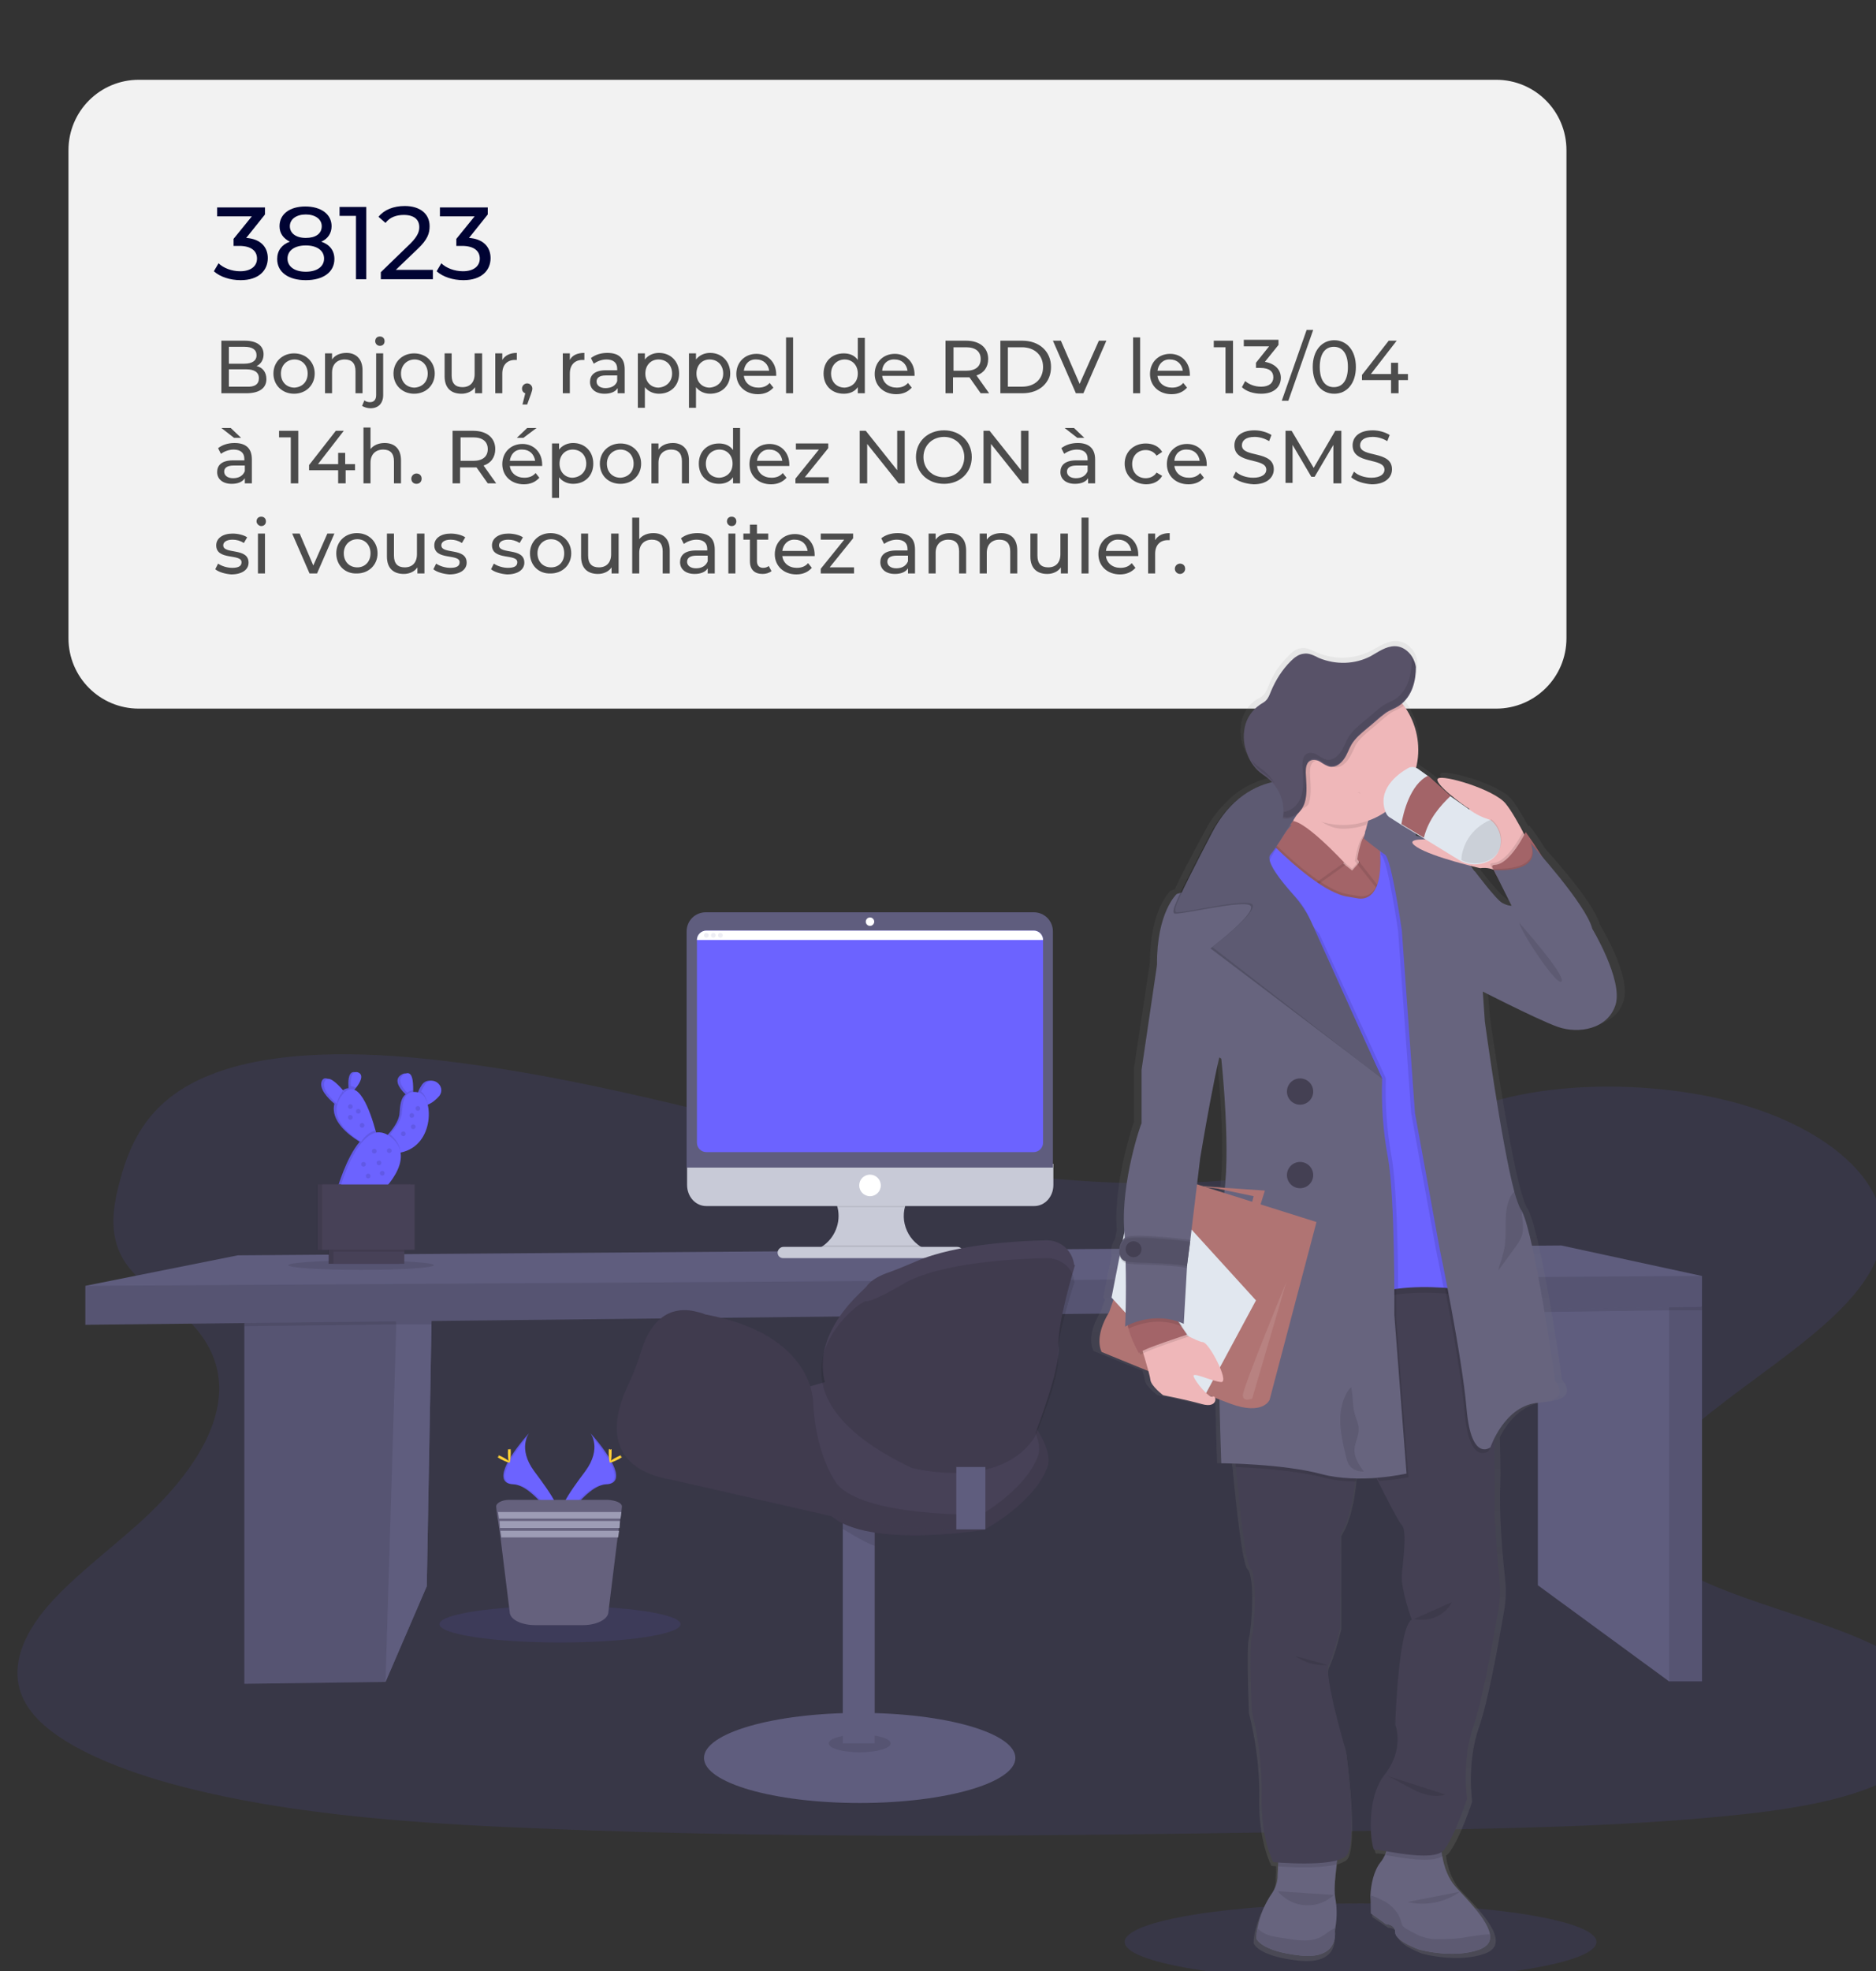 <?xml version="1.0" encoding="utf-8"?>
<!-- Generator: Adobe Illustrator 24.2.1, SVG Export Plug-In . SVG Version: 6.00 Build 0)  -->
<svg version="1.1" id="Calque_1" xmlns="http://www.w3.org/2000/svg" xmlns:xlink="http://www.w3.org/1999/xlink" x="0px" y="0px"
	 viewBox="0 0 400 420" style="enable-background:new 0 0 400 420;" xml:space="preserve">
<rect x="0" y="0" width="400" height="420" fill="#333333" stroke="none"/>
<style type="text/css">
	.st0{fill:#F2F2F2;}
	.st1{fill:#000333;}
	.st2{fill:#4C4C4C;}
	.st3{opacity:0.1;fill:#6C63FF;enable-background:new    ;}
	.st4{fill:#5F5D7E;}
	.st5{opacity:0.1;enable-background:new    ;}
	.st6{fill:#6C63FF;}
	.st7{fill:#474157;}
	.st8{fill:#FFD037;}
	.st9{fill:#65617D;}
	.st10{fill:#9D9CB5;}
	.st11{fill:#C8CAD7;}
	.st12{fill:#FFFFFF;}
	.st13{fill:#EDEDF4;}
	.st14{fill:url(#SVGID_1_);}
	.st15{fill:#67647E;}
	.st16{fill:#444053;}
	.st17{fill:#EFB7B9;}
	.st18{fill:#A36468;}
	.st19{fill:#B07473;}
	.st20{fill:#E1E7EF;}
	.st21{opacity:0.2;enable-background:new    ;}
	.st22{opacity:0.1;fill:#FFFFFF;enable-background:new    ;}
	.st23{fill:#585268;}
	.st24{opacity:0.1;}
	.st25{display:none;fill:#F2F2F2;}
	.st26{display:none;fill:#6ED397;}
	.st27{display:none;fill:#F9F9FD;}
</style>
<path class="st0" d="M319,151H29.6c-8.3,0-15-6.7-15-15V32c0-8.3,6.7-15,15-15H319c8.3,0,15,6.7,15,15v104
	C334,144.3,327.3,151,319,151z"/>
<g>
	<path class="st1" d="M57.1,55c0,2.6-1.9,4.7-5.8,4.7c-2.2,0-4.4-0.7-5.7-1.9l1-1.7c1,1,2.8,1.7,4.6,1.7c2.3,0,3.6-1.1,3.6-2.7
		c0-1.6-1.2-2.7-3.8-2.7h-1.2v-1.5l3.9-4.8h-7.4v-1.9h10.2v1.5l-4,5C55.5,50.9,57.1,52.6,57.1,55z"/>
	<path class="st1" d="M71.3,55.2c0,2.8-2.4,4.5-6.1,4.5c-3.7,0-6.1-1.7-6.1-4.5c0-1.8,1-3.1,2.7-3.7c-1.4-0.7-2.2-1.8-2.2-3.3
		c0-2.6,2.2-4.2,5.5-4.2c3.3,0,5.6,1.6,5.6,4.2c0,1.5-0.8,2.7-2.2,3.3C70.3,52.1,71.3,53.4,71.3,55.2z M69.1,55.1
		c0-1.7-1.5-2.8-3.9-2.8s-3.9,1.1-3.9,2.8c0,1.7,1.5,2.8,3.9,2.8S69.1,56.8,69.1,55.1z M61.8,48.2c0,1.5,1.3,2.5,3.4,2.5
		c2.1,0,3.4-0.9,3.4-2.5c0-1.5-1.4-2.5-3.4-2.5S61.8,46.7,61.8,48.2z"/>
	<path class="st1" d="M78.1,44.1v15.4h-2.2V46h-3.5v-1.9H78.1z"/>
	<path class="st1" d="M92.3,57.6v1.9H81.2V58l6.3-6.1c1.6-1.6,1.9-2.6,1.9-3.5c0-1.6-1.1-2.6-3.3-2.6c-1.6,0-3,0.5-3.9,1.7l-1.5-1.3
		c1.2-1.5,3.2-2.3,5.6-2.3c3.2,0,5.3,1.6,5.3,4.3c0,1.5-0.4,2.8-2.5,4.8l-4.7,4.5H92.3z"/>
	<path class="st1" d="M104.6,55c0,2.6-1.9,4.7-5.8,4.7c-2.2,0-4.4-0.7-5.7-1.9l1-1.7c1,1,2.8,1.7,4.6,1.7c2.3,0,3.6-1.1,3.6-2.7
		c0-1.6-1.2-2.7-3.8-2.7h-1.2v-1.5l3.9-4.8h-7.4v-1.9H104v1.5l-4,5C103,50.9,104.6,52.6,104.6,55z"/>
</g>
<g>
	<path class="st2" d="M56.8,80.8c0,1.9-1.5,3-4.3,3h-5.3V72.6h5c2.6,0,4,1.1,4,2.9c0,1.2-0.6,2.1-1.5,2.5
		C56,78.3,56.8,79.3,56.8,80.8z M48.8,73.9v3.6h3.3c1.6,0,2.6-0.6,2.6-1.8s-0.9-1.8-2.6-1.8H48.8z M55.2,80.6c0-1.3-1-1.9-2.7-1.9
		h-3.7v3.7h3.7C54.3,82.5,55.2,81.9,55.2,80.6z"/>
	<path class="st2" d="M58.3,79.6c0-2.5,1.9-4.3,4.4-4.3c2.5,0,4.4,1.8,4.4,4.3s-1.9,4.3-4.4,4.3C60.2,83.9,58.3,82.1,58.3,79.6z
		 M65.6,79.6c0-1.8-1.2-3-2.8-3c-1.6,0-2.9,1.2-2.9,3s1.2,3,2.9,3C64.4,82.5,65.6,81.4,65.6,79.6z"/>
	<path class="st2" d="M77.3,78.9v4.9h-1.5v-4.7c0-1.7-0.8-2.5-2.3-2.5c-1.6,0-2.7,1-2.7,2.8v4.4h-1.5v-8.5h1.5v1.3
		c0.6-0.9,1.7-1.4,3.1-1.4C75.8,75.2,77.3,76.4,77.3,78.9z"/>
	<path class="st2" d="M77.2,86.5l0.5-1.2c0.3,0.3,0.8,0.4,1.2,0.4c0.8,0,1.3-0.5,1.3-1.5v-8.9h1.5v8.9c0,1.7-1,2.8-2.7,2.8
		C78.4,87,77.7,86.8,77.2,86.5z M80,72.7c0-0.6,0.4-1,1-1c0.6,0,1,0.4,1,1c0,0.6-0.4,1-1,1C80.4,73.7,80,73.2,80,72.7z"/>
	<path class="st2" d="M83.9,79.6c0-2.5,1.9-4.3,4.4-4.3c2.5,0,4.4,1.8,4.4,4.3s-1.9,4.3-4.4,4.3C85.8,83.9,83.9,82.1,83.9,79.6z
		 M91.2,79.6c0-1.8-1.2-3-2.8-3c-1.6,0-2.9,1.2-2.9,3s1.2,3,2.9,3C90,82.5,91.2,81.4,91.2,79.6z"/>
	<path class="st2" d="M102.8,75.3v8.5h-1.5v-1.3c-0.6,0.9-1.7,1.4-2.9,1.4c-2.2,0-3.6-1.2-3.6-3.7v-4.9h1.5V80
		c0,1.7,0.8,2.5,2.3,2.5c1.6,0,2.6-1,2.6-2.8v-4.4H102.8z"/>
	<path class="st2" d="M110.2,75.2v1.5c-0.1,0-0.2,0-0.4,0c-1.6,0-2.7,1-2.7,2.9v4.2h-1.5v-8.5h1.5v1.4
		C107.7,75.7,108.8,75.2,110.2,75.2z"/>
	<path class="st2" d="M113.5,82.8c0,0.3-0.1,0.6-0.3,1.2l-0.8,2.2h-1l0.6-2.4c-0.4-0.1-0.7-0.5-0.7-1c0-0.6,0.5-1.1,1.1-1.1
		S113.5,82.2,113.5,82.8z"/>
	<path class="st2" d="M124.6,75.2v1.5c-0.1,0-0.2,0-0.4,0c-1.6,0-2.7,1-2.7,2.9v4.2H120v-8.5h1.5v1.4
		C122,75.7,123.1,75.2,124.6,75.2z"/>
	<path class="st2" d="M133.2,78.7v5.1h-1.5v-1.1c-0.5,0.8-1.5,1.2-2.8,1.2c-1.9,0-3.1-1-3.1-2.5c0-1.4,0.9-2.5,3.4-2.5h2.4v-0.3
		c0-1.3-0.8-2-2.3-2c-1,0-2,0.4-2.7,0.9l-0.6-1.2c0.9-0.7,2.1-1.1,3.5-1.1C131.9,75.2,133.2,76.3,133.2,78.7z M131.6,81.2V80h-2.4
		c-1.5,0-2,0.6-2,1.3c0,0.8,0.7,1.4,1.9,1.4C130.3,82.7,131.3,82.2,131.6,81.2z"/>
	<path class="st2" d="M144.8,79.6c0,2.6-1.8,4.3-4.3,4.3c-1.2,0-2.3-0.5-3-1.4v4.4H136V75.3h1.5v1.3c0.7-0.9,1.8-1.4,3-1.4
		C143,75.2,144.8,77,144.8,79.6z M143.3,79.6c0-1.8-1.2-3-2.9-3c-1.6,0-2.8,1.2-2.8,3c0,1.8,1.2,3,2.8,3
		C142,82.5,143.3,81.4,143.3,79.6z"/>
	<path class="st2" d="M155.7,79.6c0,2.6-1.8,4.3-4.3,4.3c-1.2,0-2.3-0.5-3-1.4v4.4h-1.5V75.3h1.5v1.3c0.7-0.9,1.8-1.4,3-1.4
		C153.9,75.2,155.7,77,155.7,79.6z M154.2,79.6c0-1.8-1.2-3-2.9-3c-1.6,0-2.8,1.2-2.8,3c0,1.8,1.2,3,2.8,3
		C152.9,82.5,154.2,81.4,154.2,79.6z"/>
	<path class="st2" d="M165.5,80.1h-6.9c0.2,1.5,1.4,2.5,3.1,2.5c1,0,1.8-0.3,2.4-1l0.8,1c-0.8,0.9-1.9,1.4-3.3,1.4
		c-2.7,0-4.6-1.8-4.6-4.3c0-2.5,1.8-4.3,4.3-4.3c2.4,0,4.2,1.8,4.2,4.4C165.5,79.7,165.5,79.9,165.5,80.1z M158.6,79h5.4
		c-0.2-1.4-1.2-2.4-2.7-2.4C159.8,76.5,158.8,77.5,158.6,79z"/>
	<path class="st2" d="M167.6,71.9h1.5v11.9h-1.5V71.9z"/>
	<path class="st2" d="M184.4,71.9v11.9h-1.5v-1.3c-0.7,1-1.8,1.4-3,1.4c-2.5,0-4.3-1.7-4.3-4.3s1.8-4.3,4.3-4.3c1.2,0,2.3,0.4,3,1.4
		v-4.7H184.4z M182.9,79.6c0-1.8-1.2-3-2.8-3c-1.6,0-2.9,1.2-2.9,3s1.2,3,2.9,3C181.7,82.5,182.9,81.4,182.9,79.6z"/>
	<path class="st2" d="M195,80.1h-6.9c0.2,1.5,1.4,2.5,3.1,2.5c1,0,1.8-0.3,2.4-1l0.8,1c-0.8,0.9-1.9,1.4-3.3,1.4
		c-2.7,0-4.6-1.8-4.6-4.3c0-2.5,1.8-4.3,4.3-4.3c2.4,0,4.2,1.8,4.2,4.4C195,79.7,195,79.9,195,80.1z M188.1,79h5.4
		c-0.2-1.4-1.2-2.4-2.7-2.4C189.3,76.5,188.2,77.5,188.1,79z"/>
	<path class="st2" d="M209.1,83.8l-2.4-3.4c-0.2,0-0.5,0-0.7,0h-2.8v3.4h-1.6V72.6h4.4c2.9,0,4.7,1.5,4.7,3.9c0,1.7-0.9,3-2.5,3.5
		l2.7,3.8H209.1z M209.1,76.5c0-1.6-1.1-2.5-3.1-2.5h-2.7v5h2.7C208,79,209.1,78.1,209.1,76.5z"/>
	<path class="st2" d="M213.3,72.6h4.7c3.6,0,6.1,2.3,6.1,5.6c0,3.3-2.4,5.6-6.1,5.6h-4.7V72.6z M217.9,82.4c2.8,0,4.5-1.7,4.5-4.2
		c0-2.5-1.8-4.2-4.5-4.2h-3v8.4H217.9z"/>
	<path class="st2" d="M235.9,72.6l-4.9,11.2h-1.6l-4.9-11.2h1.7l4,9.2l4.1-9.2H235.9z"/>
	<path class="st2" d="M241.6,71.9h1.5v11.9h-1.5V71.9z"/>
	<path class="st2" d="M253.7,80.1h-6.9c0.2,1.5,1.4,2.5,3.1,2.5c1,0,1.8-0.3,2.4-1l0.8,1c-0.8,0.9-1.9,1.4-3.3,1.4
		c-2.7,0-4.6-1.8-4.6-4.3c0-2.5,1.8-4.3,4.3-4.3c2.4,0,4.2,1.8,4.2,4.4C253.7,79.7,253.7,79.9,253.7,80.1z M246.8,79h5.4
		c-0.2-1.4-1.2-2.4-2.7-2.4C248.1,76.5,247,77.5,246.8,79z"/>
	<path class="st2" d="M262.9,72.6v11.2h-1.6V74h-2.5v-1.4H262.9z"/>
	<path class="st2" d="M273.1,80.5c0,1.9-1.4,3.4-4.2,3.4c-1.6,0-3.2-0.5-4.1-1.4l0.7-1.3c0.8,0.7,2,1.2,3.4,1.2c1.7,0,2.6-0.8,2.6-2
		c0-1.2-0.8-2-2.8-2h-0.9v-1.1l2.8-3.5h-5.4v-1.4h7.4v1.1l-2.9,3.6C271.9,77.5,273.1,78.8,273.1,80.5z"/>
	<path class="st2" d="M278.6,70.3h1.4l-5.3,15.1h-1.4L278.6,70.3z"/>
	<path class="st2" d="M279.9,78.2c0-3.6,2-5.7,4.6-5.7c2.6,0,4.6,2.1,4.6,5.7c0,3.6-2,5.7-4.6,5.7C281.8,83.9,279.9,81.8,279.9,78.2
		z M287.4,78.2c0-2.9-1.2-4.3-3-4.3c-1.8,0-3,1.4-3,4.3c0,2.9,1.2,4.3,3,4.3C286.2,82.5,287.4,81.1,287.4,78.2z"/>
	<path class="st2" d="M300.3,81h-2.1v2.8h-1.6V81h-6.2v-1.1l5.7-7.3h1.7l-5.5,7.1h4.3v-2.4h1.5v2.4h2.1V81z"/>
	<path class="st2" d="M53.7,97.9v5.1h-1.5v-1.1c-0.5,0.8-1.5,1.2-2.8,1.2c-1.9,0-3.1-1-3.1-2.5c0-1.4,0.9-2.5,3.4-2.5h2.4v-0.3
		c0-1.3-0.8-2-2.3-2c-1,0-2,0.4-2.7,0.9l-0.6-1.2c0.9-0.7,2.1-1.1,3.5-1.1C52.4,94.4,53.7,95.5,53.7,97.9z M49.9,93.3l-2.7-2.1h2
		l2.2,2.1H49.9z M52.2,100.4v-1.2h-2.4c-1.5,0-2,0.6-2,1.3c0,0.8,0.7,1.4,1.9,1.4C50.9,101.9,51.8,101.4,52.2,100.4z"/>
	<path class="st2" d="M63.6,91.8V103h-1.6v-9.8h-2.5v-1.4H63.6z"/>
	<path class="st2" d="M75.8,100.2h-2.1v2.8h-1.6v-2.8h-6.2v-1.1l5.7-7.3h1.7l-5.5,7.1h4.3v-2.4h1.5v2.4h2.1V100.2z"/>
	<path class="st2" d="M85.5,98.1v4.9H84v-4.7c0-1.7-0.8-2.5-2.3-2.5c-1.6,0-2.7,1-2.7,2.8v4.4h-1.5V91.1H79v4.6
		c0.6-0.8,1.7-1.3,3-1.3C84.1,94.4,85.5,95.6,85.5,98.1z"/>
	<path class="st2" d="M87.7,102c0-0.6,0.5-1.1,1.1-1.1c0.6,0,1.1,0.4,1.1,1.1s-0.5,1.1-1.1,1.1C88.1,103.1,87.7,102.6,87.7,102z"/>
	<path class="st2" d="M104,103l-2.4-3.4c-0.2,0-0.5,0-0.7,0h-2.8v3.4h-1.6V91.8h4.4c2.9,0,4.7,1.5,4.7,3.9c0,1.7-0.9,3-2.5,3.5
		l2.7,3.8H104z M104,95.7c0-1.6-1.1-2.5-3.1-2.5h-2.7v5h2.7C102.9,98.2,104,97.3,104,95.7z"/>
	<path class="st2" d="M115.6,99.3h-6.9c0.2,1.5,1.4,2.5,3.1,2.5c1,0,1.8-0.3,2.4-1l0.8,1c-0.8,0.9-1.9,1.4-3.3,1.4
		c-2.7,0-4.6-1.8-4.6-4.3c0-2.5,1.8-4.3,4.3-4.3c2.4,0,4.2,1.8,4.2,4.4C115.6,98.9,115.6,99.1,115.6,99.3z M108.7,98.2h5.4
		c-0.2-1.4-1.2-2.4-2.7-2.4C109.9,95.7,108.9,96.7,108.7,98.2z M111.6,93.3h-1.4l2.2-2.1h2L111.6,93.3z"/>
	<path class="st2" d="M126.5,98.8c0,2.6-1.8,4.3-4.3,4.3c-1.2,0-2.3-0.5-3-1.4v4.4h-1.5V94.5h1.5v1.3c0.7-0.9,1.8-1.4,3-1.4
		C124.7,94.4,126.5,96.2,126.5,98.8z M125,98.8c0-1.8-1.2-3-2.9-3c-1.6,0-2.8,1.2-2.8,3c0,1.8,1.2,3,2.8,3
		C123.7,101.7,125,100.6,125,98.8z"/>
	<path class="st2" d="M127.9,98.8c0-2.5,1.9-4.3,4.4-4.3c2.5,0,4.4,1.8,4.4,4.3s-1.9,4.3-4.4,4.3
		C129.7,103.1,127.9,101.3,127.9,98.8z M135.1,98.8c0-1.8-1.2-3-2.8-3c-1.6,0-2.9,1.2-2.9,3s1.2,3,2.9,3
		C133.9,101.7,135.1,100.6,135.1,98.8z"/>
	<path class="st2" d="M146.9,98.1v4.9h-1.5v-4.7c0-1.7-0.8-2.5-2.3-2.5c-1.6,0-2.7,1-2.7,2.8v4.4h-1.5v-8.5h1.5v1.3
		c0.6-0.9,1.7-1.4,3.1-1.4C145.4,94.4,146.9,95.6,146.9,98.1z"/>
	<path class="st2" d="M157.8,91.1V103h-1.5v-1.3c-0.7,1-1.8,1.4-3,1.4c-2.5,0-4.3-1.7-4.3-4.3s1.8-4.3,4.3-4.3c1.2,0,2.3,0.4,3,1.4
		v-4.7H157.8z M156.2,98.8c0-1.8-1.2-3-2.8-3c-1.6,0-2.9,1.2-2.9,3s1.2,3,2.9,3C155,101.7,156.2,100.6,156.2,98.8z"/>
	<path class="st2" d="M168.3,99.3h-6.9c0.2,1.5,1.4,2.5,3.1,2.5c1,0,1.8-0.3,2.4-1l0.8,1c-0.8,0.9-1.9,1.4-3.3,1.4
		c-2.7,0-4.6-1.8-4.6-4.3c0-2.5,1.8-4.3,4.3-4.3c2.4,0,4.2,1.8,4.2,4.4C168.3,98.9,168.3,99.1,168.3,99.3z M161.4,98.2h5.4
		c-0.2-1.4-1.2-2.4-2.7-2.4C162.7,95.7,161.6,96.7,161.4,98.2z"/>
	<path class="st2" d="M176.7,101.7v1.3h-7.1v-1l5-6.2h-4.9v-1.3h6.9v1l-5,6.2H176.7z"/>
	<path class="st2" d="M192.9,91.8V103h-1.3l-6.7-8.4v8.4h-1.6V91.8h1.3l6.7,8.4v-8.4H192.9z"/>
	<path class="st2" d="M195.3,97.4c0-3.3,2.5-5.7,6-5.7c3.4,0,5.9,2.4,5.9,5.7c0,3.3-2.5,5.7-5.9,5.7
		C197.8,103.1,195.3,100.7,195.3,97.4z M205.6,97.4c0-2.5-1.9-4.3-4.3-4.3c-2.5,0-4.4,1.8-4.4,4.3c0,2.5,1.9,4.3,4.4,4.3
		C203.8,101.7,205.6,99.9,205.6,97.4z"/>
	<path class="st2" d="M219.3,91.8V103H218l-6.7-8.4v8.4h-1.6V91.8h1.3l6.7,8.4v-8.4H219.3z"/>
	<path class="st2" d="M233.5,97.9v5.1H232v-1.1c-0.5,0.8-1.5,1.2-2.8,1.2c-1.9,0-3.1-1-3.1-2.5c0-1.4,0.9-2.5,3.4-2.5h2.4v-0.3
		c0-1.3-0.8-2-2.3-2c-1,0-2,0.4-2.7,0.9l-0.6-1.2c0.9-0.7,2.1-1.1,3.5-1.1C232.1,94.4,233.5,95.5,233.5,97.9z M229.7,93.3l-2.7-2.1
		h2l2.2,2.1H229.7z M231.9,100.4v-1.2h-2.4c-1.5,0-2,0.6-2,1.3c0,0.8,0.7,1.4,1.9,1.4C230.6,101.9,231.5,101.4,231.9,100.4z"/>
	<path class="st2" d="M239.8,98.8c0-2.5,1.9-4.3,4.5-4.3c1.5,0,2.8,0.6,3.5,1.8l-1.2,0.8c-0.5-0.8-1.4-1.2-2.3-1.2
		c-1.7,0-2.9,1.2-2.9,3c0,1.8,1.2,3,2.9,3c0.9,0,1.8-0.4,2.3-1.2l1.2,0.7c-0.7,1.2-1.9,1.8-3.5,1.8
		C241.7,103.1,239.8,101.3,239.8,98.8z"/>
	<path class="st2" d="M257.3,99.3h-6.9c0.2,1.5,1.4,2.5,3.1,2.5c1,0,1.8-0.3,2.4-1l0.8,1c-0.8,0.9-1.9,1.4-3.3,1.4
		c-2.7,0-4.6-1.8-4.6-4.3c0-2.5,1.8-4.3,4.3-4.3c2.4,0,4.2,1.8,4.2,4.4C257.3,98.9,257.3,99.1,257.3,99.3z M250.4,98.2h5.4
		c-0.2-1.4-1.2-2.4-2.7-2.4C251.6,95.7,250.5,96.7,250.4,98.2z"/>
	<path class="st2" d="M262.9,101.7l0.6-1.2c0.8,0.8,2.3,1.3,3.7,1.3c1.9,0,2.8-0.8,2.8-1.7c0-2.7-6.8-1-6.8-5.2
		c0-1.7,1.3-3.2,4.3-3.2c1.3,0,2.7,0.4,3.6,1l-0.5,1.3c-1-0.6-2.1-0.9-3.1-0.9c-1.9,0-2.7,0.8-2.7,1.8c0,2.7,6.8,1,6.8,5.1
		c0,1.7-1.4,3.2-4.3,3.2C265.5,103.1,263.8,102.5,262.9,101.7z"/>
	<path class="st2" d="M284.3,103l0-8.2l-4,6.8h-0.7l-4-6.8v8.1h-1.5V91.8h1.3l4.7,7.9l4.6-7.9h1.3l0,11.2H284.3z"/>
	<path class="st2" d="M288.1,101.7l0.6-1.2c0.8,0.8,2.3,1.3,3.7,1.3c1.9,0,2.8-0.8,2.8-1.7c0-2.7-6.8-1-6.8-5.2
		c0-1.7,1.3-3.2,4.3-3.2c1.3,0,2.7,0.4,3.6,1l-0.5,1.3c-1-0.6-2.1-0.9-3.1-0.9c-1.9,0-2.7,0.8-2.7,1.8c0,2.7,6.8,1,6.8,5.1
		c0,1.7-1.4,3.2-4.3,3.2C290.7,103.1,289,102.5,288.1,101.7z"/>
	<path class="st2" d="M45.9,121.3l0.6-1.2c0.7,0.5,1.9,0.9,3,0.9c1.4,0,2-0.4,2-1.2c0-1.9-5.4-0.3-5.4-3.6c0-1.5,1.4-2.5,3.5-2.5
		c1.1,0,2.4,0.3,3.1,0.8l-0.7,1.2c-0.8-0.5-1.6-0.7-2.4-0.7c-1.3,0-2,0.5-2,1.2c0,2,5.4,0.4,5.4,3.7c0,1.5-1.4,2.5-3.7,2.5
		C48,122.3,46.6,121.9,45.9,121.3z"/>
	<path class="st2" d="M54.7,111.1c0-0.6,0.4-1,1-1s1,0.4,1,1c0,0.6-0.4,1-1,1C55.2,112.1,54.7,111.6,54.7,111.1z M55,113.7h1.5v8.5
		H55V113.7z"/>
	<path class="st2" d="M71.3,113.7l-3.7,8.5H66l-3.7-8.5h1.6l2.9,6.8l3-6.8H71.3z"/>
	<path class="st2" d="M71.7,117.9c0-2.5,1.9-4.3,4.4-4.3c2.5,0,4.4,1.8,4.4,4.3c0,2.5-1.9,4.3-4.4,4.3
		C73.6,122.3,71.7,120.5,71.7,117.9z M79,117.9c0-1.8-1.2-3-2.8-3c-1.6,0-2.9,1.2-2.9,3c0,1.8,1.2,3,2.9,3
		C77.7,120.9,79,119.8,79,117.9z"/>
	<path class="st2" d="M90.5,113.7v8.5h-1.5v-1.3c-0.6,0.9-1.7,1.4-2.9,1.4c-2.2,0-3.6-1.2-3.6-3.7v-4.9h1.5v4.7
		c0,1.7,0.8,2.5,2.3,2.5c1.6,0,2.6-1,2.6-2.8v-4.4H90.5z"/>
	<path class="st2" d="M92.4,121.3l0.6-1.2c0.7,0.5,1.9,0.9,3,0.9c1.4,0,2-0.4,2-1.2c0-1.9-5.4-0.3-5.4-3.6c0-1.5,1.4-2.5,3.5-2.5
		c1.1,0,2.4,0.3,3.1,0.8l-0.7,1.2c-0.8-0.5-1.6-0.7-2.4-0.7c-1.3,0-2,0.5-2,1.2c0,2,5.4,0.4,5.4,3.7c0,1.5-1.4,2.5-3.7,2.5
		C94.5,122.3,93.1,121.9,92.4,121.3z"/>
	<path class="st2" d="M104.7,121.3l0.6-1.2c0.7,0.5,1.9,0.9,3,0.9c1.4,0,2-0.4,2-1.2c0-1.9-5.4-0.3-5.4-3.6c0-1.5,1.4-2.5,3.5-2.5
		c1.1,0,2.4,0.3,3.1,0.8l-0.7,1.2c-0.8-0.5-1.6-0.7-2.4-0.7c-1.3,0-2,0.5-2,1.2c0,2,5.4,0.4,5.4,3.7c0,1.5-1.4,2.5-3.7,2.5
		C106.8,122.3,105.4,121.9,104.7,121.3z"/>
	<path class="st2" d="M113,117.9c0-2.5,1.9-4.3,4.4-4.3c2.5,0,4.4,1.8,4.4,4.3c0,2.5-1.9,4.3-4.4,4.3
		C114.9,122.3,113,120.5,113,117.9z M120.3,117.9c0-1.8-1.2-3-2.8-3c-1.6,0-2.9,1.2-2.9,3c0,1.8,1.2,3,2.9,3
		C119.1,120.9,120.3,119.8,120.3,117.9z"/>
	<path class="st2" d="M131.9,113.7v8.5h-1.5v-1.3c-0.6,0.9-1.7,1.4-2.9,1.4c-2.2,0-3.6-1.2-3.6-3.7v-4.9h1.5v4.7
		c0,1.7,0.8,2.5,2.3,2.5c1.6,0,2.6-1,2.6-2.8v-4.4H131.9z"/>
	<path class="st2" d="M142.8,117.3v4.9h-1.5v-4.7c0-1.7-0.8-2.5-2.3-2.5c-1.6,0-2.7,1-2.7,2.8v4.4h-1.5v-11.9h1.5v4.6
		c0.6-0.8,1.7-1.3,3-1.3C141.4,113.6,142.8,114.8,142.8,117.3z"/>
	<path class="st2" d="M152.4,117.1v5.1h-1.5v-1.1c-0.5,0.8-1.5,1.2-2.8,1.2c-1.9,0-3.1-1-3.1-2.5c0-1.4,0.9-2.5,3.4-2.5h2.4V117
		c0-1.3-0.8-2-2.3-2c-1,0-2,0.4-2.7,0.9l-0.6-1.2c0.9-0.7,2.1-1.1,3.5-1.1C151.1,113.6,152.4,114.7,152.4,117.1z M150.9,119.6v-1.2
		h-2.4c-1.5,0-2,0.6-2,1.3c0,0.8,0.7,1.4,1.9,1.4C149.6,121.1,150.5,120.6,150.9,119.6z"/>
	<path class="st2" d="M155,111.1c0-0.6,0.4-1,1-1c0.6,0,1,0.4,1,1c0,0.6-0.4,1-1,1C155.4,112.1,155,111.6,155,111.1z M155.3,113.7
		h1.5v8.5h-1.5V113.7z"/>
	<path class="st2" d="M164.5,121.7c-0.5,0.4-1.2,0.6-1.9,0.6c-1.7,0-2.7-0.9-2.7-2.7V115h-1.4v-1.3h1.4v-1.9h1.5v1.9h2.4v1.3h-2.4
		v4.6c0,0.9,0.5,1.4,1.3,1.4c0.4,0,0.9-0.1,1.2-0.4L164.5,121.7z"/>
	<path class="st2" d="M173.7,118.5h-6.9c0.2,1.5,1.4,2.5,3.1,2.5c1,0,1.8-0.3,2.4-1l0.8,1c-0.8,0.9-1.9,1.4-3.3,1.4
		c-2.7,0-4.6-1.8-4.6-4.3c0-2.5,1.8-4.3,4.3-4.3c2.4,0,4.2,1.8,4.2,4.4C173.7,118.1,173.7,118.3,173.7,118.5z M166.8,117.4h5.4
		c-0.2-1.4-1.2-2.4-2.7-2.4C168.1,114.9,167,115.9,166.8,117.4z"/>
	<path class="st2" d="M182.1,120.9v1.3h-7.1v-1l5-6.2H175v-1.3h6.9v1l-5,6.2H182.1z"/>
	<path class="st2" d="M195.1,117.1v5.1h-1.5v-1.1c-0.5,0.8-1.5,1.2-2.8,1.2c-1.9,0-3.1-1-3.1-2.5c0-1.4,0.9-2.5,3.4-2.5h2.4V117
		c0-1.3-0.8-2-2.3-2c-1,0-2,0.4-2.7,0.9l-0.6-1.2c0.9-0.7,2.1-1.1,3.5-1.1C193.8,113.6,195.1,114.7,195.1,117.1z M193.6,119.6v-1.2
		h-2.4c-1.5,0-2,0.6-2,1.3c0,0.8,0.7,1.4,1.9,1.4C192.3,121.1,193.2,120.6,193.6,119.6z"/>
	<path class="st2" d="M206,117.3v4.9h-1.5v-4.7c0-1.7-0.8-2.5-2.3-2.5c-1.6,0-2.7,1-2.7,2.8v4.4H198v-8.5h1.5v1.3
		c0.6-0.9,1.7-1.4,3.1-1.4C204.6,113.6,206,114.8,206,117.3z"/>
	<path class="st2" d="M216.9,117.3v4.9h-1.5v-4.7c0-1.7-0.8-2.5-2.3-2.5c-1.6,0-2.7,1-2.7,2.8v4.4h-1.5v-8.5h1.5v1.3
		c0.6-0.9,1.7-1.4,3.1-1.4C215.5,113.6,216.9,114.8,216.9,117.3z"/>
	<path class="st2" d="M227.7,113.7v8.5h-1.5v-1.3c-0.6,0.9-1.7,1.4-2.9,1.4c-2.2,0-3.6-1.2-3.6-3.7v-4.9h1.5v4.7
		c0,1.7,0.8,2.5,2.3,2.5c1.6,0,2.6-1,2.6-2.8v-4.4H227.7z"/>
	<path class="st2" d="M230.6,110.3h1.5v11.9h-1.5V110.3z"/>
	<path class="st2" d="M242.7,118.5h-6.9c0.2,1.5,1.4,2.5,3.1,2.5c1,0,1.8-0.3,2.4-1l0.8,1c-0.8,0.9-1.9,1.4-3.3,1.4
		c-2.7,0-4.6-1.8-4.6-4.3c0-2.5,1.8-4.3,4.3-4.3c2.4,0,4.2,1.8,4.2,4.4C242.7,118.1,242.7,118.3,242.7,118.5z M235.8,117.4h5.4
		c-0.2-1.4-1.2-2.4-2.7-2.4C237.1,114.9,236,115.9,235.8,117.4z"/>
	<path class="st2" d="M249.4,113.6v1.5c-0.1,0-0.2,0-0.4,0c-1.6,0-2.7,1-2.7,2.9v4.2h-1.5v-8.5h1.5v1.4
		C246.9,114.1,247.9,113.6,249.4,113.6z"/>
	<path class="st2" d="M250.5,121.2c0-0.6,0.5-1.1,1.1-1.1c0.6,0,1.1,0.4,1.1,1.1c0,0.6-0.5,1.1-1.1,1.1
		C251,122.3,250.5,121.8,250.5,121.2z"/>
</g>
<g id="b5fd0f28-1473-49d3-b766-fd4b3ddcb807">
	<path class="st3" d="M241.5,252.1c-26.3-0.5-51.3-5.7-75.1-11.4s-47.5-11.9-73.1-14.8c-16.5-1.9-35.3-2.2-48.6,3.2
		c-12.8,5.1-16.9,14.1-19.1,22.4c-1.7,6.2-2.7,12.8,1.9,18.6c3.2,4.1,8.8,7.5,12.7,11.3c13.6,13.5,4,30.1-10.7,43.3
		c-6.9,6.2-14.9,12.1-20.2,18.6c-5.3,6.6-7.8,14.1-3.1,20.8c4.6,6.6,15.6,11.6,27.5,15.2c24.2,7.1,52.7,9.2,80.6,10.3
		c61.6,2.6,123.4,1.4,185.2,0.4c22.9-0.4,45.8-0.8,68.3-3c12.5-1.2,25.4-3.1,34.4-7.6c11.5-5.8,14.4-15.6,6.6-22.9
		c-12.9-12.2-48.7-15.2-57.7-28.3c-5-7.2,0.2-15.3,7.4-21.9C374,292,400,279.4,401.4,263c0.9-11.2-11.5-22.5-30.9-27.9
		c-20.2-5.6-48.3-4.9-63.3,4.4C291.7,249,264.6,252.6,241.5,252.1z"/>
	<ellipse class="st3" cx="290.1" cy="413.8" rx="50.3" ry="8.2"/>
	<polygon class="st4" points="92.1,275.3 92,282.2 91,338 82.2,358.4 52.1,358.8 52.1,278.5 83.5,276 	"/>
	<polygon class="st5" points="92.1,275.3 92,282.2 91,338 82.2,358.4 52.1,358.8 52.1,278.5 83.5,276 	"/>
	<polygon class="st4" points="92.1,275.3 92,282.2 91,338 82.2,358.4 84.5,282.3 84.5,282.2 83.5,276 	"/>
	<polygon class="st5" points="83.5,276 92.1,275.3 92,282.2 84.5,282.2 52.1,282.6 52.1,278.5 	"/>
	<polygon class="st4" points="362.9,278.5 362.9,358.3 355.9,358.3 327.9,337.8 327.9,276.2 352.9,273.9 354.5,274.6 355.9,275.2 	
		"/>
	<rect x="355.9" y="274.6" class="st5" width="7" height="83.8"/>
	<polygon class="st5" points="362.9,274.6 362.9,279.2 355.9,279.2 327.9,279.6 327.9,276.2 352.9,273.9 354.5,274.6 355.9,275.2 
		355.9,274.6 	"/>
	<polygon class="st4" points="362.9,271.9 362.9,278.5 18.2,282.3 18.2,274 50.7,267.5 332.9,265.4 	"/>
	<polygon class="st5" points="362.9,271.9 362.9,278.5 18.2,282.3 18.2,274 	"/>
	<ellipse class="st5" cx="77" cy="269.6" rx="15.5" ry="1"/>
	<path class="st6" d="M90,231.1c-0.3,0.5-0.6,0.9-0.8,1.5c0,0.1-0.1,0.3-0.2,0.4c-0.1,0-0.2-0.1-0.3-0.1c-0.4-0.1-0.8-0.2-1.2-0.1
		c0-0.2,0-0.3,0-0.5c0-1.8-0.2-4.4-1.9-3.3c-1.7,1-0.5,2.8,0.6,3.9c0.1,0.1,0.2,0.2,0.3,0.3c-1,0.7-1.2,2.3-1.3,4s-1.6,3.6-2.5,4.6
		l-0.3,0.3c-0.8-0.6-1.8-0.9-2.8-0.7c0-0.2-0.1-0.3-0.1-0.5c-0.8-2.8-2.4-7.6-4.4-8.7l0.3-0.4c0.9-1.1,1.8-2.8,0.4-3.3
		c-1.4-0.4-1.6,1.5-1.5,2.9c0,0.2,0,0.4,0,0.5c-0.6,0-1.1,0.3-1.5,0.7c-0.1-0.1-0.2-0.2-0.2-0.3c-1.2-1.4-3.3-3.6-4-1.9
		c-0.6,1.6,1.3,3.6,2.6,4.7l0.1,0.1c-0.9,3.6,3,6.6,5.1,7.9l0.3,0.2c-2.9,3.4-4.7,9.8-4.7,9.8l8.1,1.4c0,0,5.4-4.6,4.7-9l0,0
		c5.4-1.1,6.6-6.8,5.8-10.2h0.1c1-0.4,1.8-1.1,2.5-1.9C94.7,231.4,91.6,229,90,231.1z"/>
	<path class="st5" d="M90,231.1c-0.3,0.5-0.6,0.9-0.8,1.5c0,0.1-0.1,0.3-0.2,0.4c-0.1,0-0.2-0.1-0.3-0.1c-0.4-0.1-0.8-0.2-1.2-0.1
		c0-0.2,0-0.3,0-0.5c0-1.8-0.2-4.4-1.9-3.3c-1.7,1-0.5,2.8,0.6,3.9c0.1,0.1,0.2,0.2,0.3,0.3c-1,0.7-1.2,2.3-1.3,4s-1.6,3.6-2.5,4.6
		l-0.3,0.3c-0.8-0.6-1.8-0.9-2.8-0.7c0-0.2-0.1-0.3-0.1-0.5c-0.8-2.8-2.4-7.6-4.4-8.7l0.3-0.4c0.9-1.1,1.8-2.8,0.4-3.3
		c-1.4-0.4-1.6,1.5-1.5,2.9c0,0.2,0,0.4,0,0.5c-0.6,0-1.1,0.3-1.5,0.7c-0.1-0.1-0.2-0.2-0.2-0.3c-1.2-1.4-3.3-3.6-4-1.9
		c-0.6,1.6,1.3,3.6,2.6,4.7l0.1,0.1c-0.9,3.6,3,6.6,5.1,7.9l0.3,0.2c-2.9,3.4-4.7,9.8-4.7,9.8l8.1,1.4c0,0,5.4-4.6,4.7-9l0,0
		c5.4-1.1,6.6-6.8,5.8-10.2h0.1c1-0.4,1.8-1.1,2.5-1.9C94.7,231.4,91.6,229,90,231.1z"/>
	<path class="st6" d="M73.9,233.4l-0.9,2.8c0,0-0.5-0.4-1.2-1c-1.3-1.2-3.2-3.2-2.6-4.7c0.7-1.7,2.8,0.5,4,1.9
		C73.6,233,73.9,233.4,73.9,233.4z"/>
	<path class="st6" d="M75.9,231.8c-0.3,0.4-0.6,0.7-0.9,1.1c-0.1-0.5-0.2-1-0.2-1.5c-0.1-1.4,0.1-3.3,1.5-2.9
		C77.7,229,76.8,230.7,75.9,231.8z"/>
	<path class="st6" d="M88.1,232.3c0,0.9-0.1,1.6-0.1,1.6c-0.4-0.3-0.8-0.7-1.2-1.1c-1.1-1.1-2.3-2.8-0.6-3.9
		C88,227.9,88.1,230.5,88.1,232.3z"/>
	<path class="st6" d="M93.7,233.5c-0.7,0.8-1.5,1.5-2.5,1.9c-0.3,0.1-0.5,0.2-0.8,0.3l-1.1-1.6c0.1-0.5,0.3-1,0.5-1.5s0.5-1,0.8-1.5
		C92.1,229,95.2,231.4,93.7,233.5z"/>
	<path class="st5" d="M73.1,232.5c0.5,0.5,0.8,1,0.8,1l-0.9,2.8c0,0-0.5-0.4-1.2-1c0.2-0.9,0.5-1.7,1.1-2.5
		C72.9,232.7,73,232.6,73.1,232.5z"/>
	<path class="st5" d="M75.9,231.8c-0.3,0.4-0.6,0.7-0.9,1.1c-0.1-0.5-0.2-1-0.2-1.5C75.2,231.5,75.5,231.6,75.9,231.8z"/>
	<path class="st6" d="M80.5,242.9l-2.3,1.1c-0.4-0.2-0.9-0.5-1.2-0.7c-2.5-1.5-7.5-5.4-4.1-9.9s6.1,3.6,7.2,7.6
		C80.3,242.1,80.5,242.9,80.5,242.9z"/>
	<path class="st5" d="M86.8,232.9c0.4-0.4,0.8-0.5,1.3-0.6c0,0.9-0.1,1.6-0.1,1.6C87.6,233.6,87.2,233.2,86.8,232.9z"/>
	<path class="st5" d="M91.2,235.4c-0.3,0.1-0.5,0.2-0.8,0.3l-1.1-1.6c0.1-0.5,0.3-1,0.5-1.5C90.4,233,91,234.1,91.2,235.4z"/>
	<path class="st6" d="M85.4,245.6c-0.1,0-0.3,0-0.4,0.1c-7.9,1.2-2.6-3.1-2.6-3.1s0.4-0.3,0.8-0.9c0.9-1.1,2.4-2.9,2.5-4.6
		c0.2-2.6,0.5-5,3.6-4.3S92.9,244.1,85.4,245.6z"/>
	<rect x="70.1" y="265.3" class="st7" width="15.1" height="4"/>
	<rect x="67.7" y="252.4" class="st7" width="19.7" height="13.9"/>
	<rect x="70" y="265.3" class="st5" width="15.1" height="4"/>
	<rect x="67.6" y="252.4" class="st5" width="19.7" height="13.9"/>
	<rect x="71.1" y="265.3" class="st7" width="15.1" height="4"/>
	<path class="st5" d="M80,240.9c0.4,1.2,0.5,2,0.5,2l-2.3,1.1c-0.4-0.2-0.9-0.5-1.2-0.7C77.8,242,78.9,241.2,80,240.9z"/>
	<path class="st5" d="M85.4,245.6c-0.1,0-0.3,0-0.4,0.1c-7.9,1.2-2.6-3.1-2.6-3.1s0.4-0.3,0.8-0.9C84.7,243,85.3,244.3,85.4,245.6z"
		/>
	<path class="st6" d="M72.5,253.2c0,0,4.4-15.8,10.7-11s-2.5,12.4-2.5,12.4L72.5,253.2z"/>
	<circle class="st5" cx="74.7" cy="235.8" r="0.5"/>
	<circle class="st5" cx="74.7" cy="238.1" r="0.5"/>
	<circle class="st5" cx="89.1" cy="236.2" r="0.5"/>
	<circle class="st5" cx="77.5" cy="248.1" r="0.5"/>
	<circle class="st5" cx="88.1" cy="240.1" r="0.5"/>
	<circle class="st5" cx="83" cy="245.2" r="0.5"/>
	<circle class="st5" cx="76.4" cy="236.8" r="0.5"/>
	<circle class="st5" cx="87.8" cy="237.7" r="0.5"/>
	<circle class="st5" cx="86" cy="241.6" r="0.5"/>
	<circle class="st5" cx="80.8" cy="247.8" r="0.5"/>
	<circle class="st5" cx="79.8" cy="245.3" r="0.5"/>
	<circle class="st5" cx="77.2" cy="239.8" r="0.5"/>
	<rect x="71.1" y="265.3" class="st5" width="15.1" height="1.4"/>
	<rect x="68.7" y="252.4" class="st7" width="19.7" height="13.9"/>
	<circle class="st5" cx="81.5" cy="250" r="0.5"/>
	<circle class="st5" cx="78.5" cy="250.6" r="0.5"/>
	<path class="st6" d="M125.9,305.4c0,0,2.5,3.2-1.1,8.1c-3.6,4.8-6.6,9-5.4,12c0,0,5.4-9,9.8-9.2S130.7,310.8,125.9,305.4z"/>
	<path class="st5" d="M125.9,305.4c0.2,0.3,0.4,0.7,0.5,1c4.3,5.1,6.6,9.8,2.5,9.9c-3.9,0.1-8.5,7-9.6,8.7c0,0.1,0.1,0.3,0.1,0.4
		c0,0,5.4-9,9.8-9.2C133.6,316.1,130.7,310.8,125.9,305.4z"/>
	<path class="st8" d="M130.4,309.5c0,1.1-0.1,2.1-0.3,2.1s-0.3-0.9-0.3-2.1s0.2-0.6,0.3-0.6C130.4,308.9,130.4,308.4,130.4,309.5z"
		/>
	<path class="st8" d="M132,310.9c-1,0.5-1.9,0.9-2,0.7s0.7-0.7,1.7-1.2s0.6-0.2,0.7,0C132.5,310.5,133,310.3,132,310.9z"/>
	<path class="st6" d="M112.8,305.4c0,0-2.5,3.2,1.1,8.1c3.6,4.8,6.6,9,5.4,12c0,0-5.4-9-9.8-9.2S108,310.8,112.8,305.4z"/>
	<path class="st5" d="M112.8,305.4c-0.2,0.3-0.4,0.7-0.5,1c-4.3,5.1-6.6,9.8-2.5,9.9c3.9,0.1,8.5,7,9.6,8.7c0,0.1-0.1,0.3-0.1,0.4
		c0,0-5.4-9-9.8-9.2S108,310.8,112.8,305.4z"/>
	<path class="st8" d="M108.3,309.5c0,1.1,0.1,2.1,0.3,2.1s0.3-0.9,0.3-2.1s-0.2-0.6-0.3-0.6C108.4,308.9,108.3,308.4,108.3,309.5z"
		/>
	<path class="st8" d="M106.7,310.9c1,0.5,1.9,0.9,2,0.7c0.1-0.1-0.7-0.7-1.7-1.2s-0.6-0.2-0.7,0
		C106.2,310.5,105.7,310.3,106.7,310.9z"/>
	<ellipse class="st3" cx="119.4" cy="346.1" rx="25.7" ry="3.9"/>
	<path class="st9" d="M132.6,321.1l-0.1,1l-0.2,1.4l-0.1,0.6l-0.2,1.4l-0.1,0.6l-0.2,1.4l-2,16.2c-0.2,1.4-2.5,2.6-5.4,2.6h-10.2
		c-2.8,0-5.2-1.1-5.4-2.6l-2-16.2l-0.2-1.4l-0.1-0.6l-0.2-1.4l-0.1-0.6l-0.2-1.4l-0.1-1c-0.1-0.8,1.2-1.5,2.8-1.5h20.9
		C131.4,319.7,132.7,320.3,132.6,321.1z"/>
	<polygon class="st10" points="132.5,322.2 132.3,323.6 106.4,323.6 106.2,322.2 	"/>
	<polygon class="st10" points="132.2,324.1 132.1,325.6 106.6,325.6 106.5,324.1 	"/>
	<polygon class="st10" points="132,326.2 131.8,327.6 106.9,327.6 106.7,326.2 	"/>
	<path class="st11" d="M197.5,266.3v0.8h-23.8v-0.7c3.1-1.1,5.1-4.1,5.1-7.3c0-3-1.8-5.8-4.6-7.1h23.1c-3.9,1.8-5.7,6.4-3.9,10.3
		C194.2,264.1,195.7,265.5,197.5,266.3L197.5,266.3z"/>
	<path class="st5" d="M197.3,252c-2.1,1-3.7,2.9-4.3,5.2h-14.4c-0.6-2.3-2.2-4.2-4.3-5.2L197.3,252L197.3,252z"/>
	<path class="st11" d="M146.5,248v4.5c0,2.5,1.8,4.5,4.1,4.5h69.9c2.3,0,4.1-2,4.1-4.5V248H146.5L146.5,248z"/>
	<path class="st5" d="M197.5,266.3v0.8h-23.8v-0.7c0.7-0.2,1.3-0.6,1.8-1H196C196.4,265.8,197,266.1,197.5,266.3z"/>
	<path class="st11" d="M167,265.7h37.1c0.7,0,1.2,0.5,1.2,1.2l0,0c0,0.7-0.5,1.2-1.2,1.2H167c-0.7,0-1.2-0.5-1.2-1.2l0,0
		C165.8,266.3,166.4,265.7,167,265.7z"/>
	<path class="st4" d="M224.5,198.5c0-2.3-1.8-4.1-4.1-4.1l0,0h-69.9c-2.3,0-4.1,1.8-4.1,4.1l0,0v50.3h78.1V198.5L224.5,198.5z"/>
	<path class="st6" d="M222.4,200.3v43.2c0,1.1-0.9,2-2,2l0,0h-69.8c-1.1,0-2-0.9-2-2l0,0v-43.2c0-0.4,0.1-0.7,0.3-1
		c0.4-0.6,1-1,1.8-1h69.8C221.5,198.3,222.4,199.2,222.4,200.3z"/>
	<circle class="st12" cx="185.5" cy="196.4" r="0.9"/>
	<circle class="st12" cx="185.5" cy="252.6" r="2.3"/>
	<path class="st12" d="M222.4,200.3h-73.8c0-1.1,0.9-2,2-2l0,0h69.8C221.5,198.3,222.4,199.2,222.4,200.3L222.4,200.3z"/>
	<circle class="st13" cx="150.6" cy="199.3" r="0.5"/>
	<circle class="st13" cx="152.1" cy="199.3" r="0.5"/>
	<circle class="st13" cx="153.6" cy="199.3" r="0.5"/>
	
		<linearGradient id="SVGID_1_" gradientUnits="userSpaceOnUse" x1="950.451" y1="489.028" x2="950.451" y2="207.74" gradientTransform="matrix(-1 0 0 1 1240.01 -71.14)">
		<stop  offset="0" style="stop-color:#808080;stop-opacity:0.25"/>
		<stop  offset="0.54" style="stop-color:#808080;stop-opacity:0.12"/>
		<stop  offset="1" style="stop-color:#808080;stop-opacity:0.1"/>
	</linearGradient>
	<path class="st14" d="M233.2,287.9c0,0,4.7,1.9,10.4,4.2c0.2,0.7,0.4,1.3,0.5,2c0.1,1.3,2.7,3.2,2.7,3.2s4.9,0.9,8.5,1.9
		c2.8,0.8,3.2-0.8,2.9-1.4l0.9,0.3c0.2,7.9,0.4,13.7,0.4,13.7s1.2,0,3.2,0.1c0,0.2,0,0.5,0.1,0.8c0.7,7.8,2.1,20.7,3.2,21.7
		c1.6,1.5,0.9,12.6,0.3,14.6s0,16.1,0,16.1s2.4,8.7,2.2,18.1c-0.2,9.4,2.6,14.4,2.6,14.4l1,0.1c0,0.3,0,0.5,0,0.8
		c0,0.9-0.1,1.7-0.1,2.5c-0.1,1.2-0.5,2.3-1.2,3.3c-1.6,2.3-2.7,5-3.3,7.7c-0.1,0.6-0.2,1.2-0.2,1.9c0,0.2,0,0.2,0,0.2
		s0.9,2.8,9.7,3.7c8.8,0.9,7.5-5.4,7.5-5.4s0-0.2,0.1-0.5c0.4-2.1,0.4-4.3,0-6.5c-0.3-1.7,0-4.6,0.4-7.3c0-0.3,0.1-0.5,0.1-0.8
		c0.7-0.2,1.4-0.5,2-0.9c2.7-2.5,0-22.4,0-22.4s-5-16.3-3.7-18.7c1.2-2.4,2.6-8.1,2.6-8.1v-19.9c2-3.2,2.8-7.5,3.2-11.4
		c0-0.3,0-0.5,0.1-0.8c1.6,0,3.2,0,4.6-0.1l0.4,0.8c2.3,4.4,4.6,8.9,5.2,9.5c1.2,1.4,0.2,7.7,0,10.8s2.2,9.4,2.2,9.4
		c-3,1.8-3.6,22.6-3.6,22.6s2.2,5.1-2.4,10.8c-4.6,5.7-2.8,16.5-2.2,16.1c0.2-0.1,1.1,0,2.5,0.3c-0.2,0.9-0.7,1.8-1.3,2.5
		c-1.5,1.9-2,4.8-2.1,7.1c-0.1,1.2-0.1,2.4,0,3.6l3.4,2.3c0,0,2.1,0,2.1,1.8s5.1,3.7,5.1,3.7s7.6,2.1,13.4,0
		c1.9-0.7,2.5-1.8,2.3-3.3c-0.5-3-4.4-7-7.3-10c-1.9-2-2.8-4.6-3.2-6.9c0-0.2-0.1-0.5-0.1-0.7c0.2-0.1,0.4-0.3,0.6-0.5
		c2.4-3,5-11,5-11s-1.2-8.2,1.4-15.7c2-5.5,4.3-18.5,5.4-24.9c0.4-2.3,0.5-4.6,0.2-7c-0.5-4.6-1.3-13.2-1-20.1
		c0.1-2.2,0-5.7-0.1-9.9v-0.1c1.4-2.7,4.5-7.1,9.7-7.5c7.5-0.5,3.6-4.6,3.6-4.6s-4.4-30.9-7.3-36.4c0-0.1-0.1-0.2-0.2-0.3
		c-0.4-0.7-0.9-2.1-1.4-3.9c-2.8-10.5-6.5-36.6-6.5-36.6l-0.5-6.3c4.5,2.2,12.8,6.2,16.2,7.4c4.7,1.6,11.2,0.6,12.8-4.8
		s-5.1-16.2-5.1-16.2c-1-3.9-7.8-11.9-11.4-15.9c-0.4-0.5-0.7-1-1-1.5c-0.9-1.4-1.8-2.6-2.3-3.3v0.1c-0.1-0.2-0.2-0.4-0.4-0.5
		l-0.1,0.2c-1.3-2.3-2.7-4.8-3.8-6c-2.6-3-13.8-6.2-14.9-5.3c-0.8,0.6,2.5,3.5,4.9,5.2l-2.2-1.5l-5.2-4.1l-2.2-1.5
		c-0.1-0.1-0.2-0.1-0.3-0.2c1.2-4.6,0.2-9.4-2.5-13.2c-0.2-0.2-0.3-0.4-0.5-0.6c2.3-1.9,3-5.1,3-7.9v-0.1c-0.2-1.1-0.6-2-1.3-2.8
		c0,0.1,0.1,0.2,0.1,0.2c-0.8-1.1-2.1-1.7-3.4-1.7c-2,0-3.6,1.2-5.3,2.1c-3.6,1.8-7.7,1.9-11.4,0.4c-1.1-0.5-2.1-1.1-3.3-1
		s-2.1,0.8-2.8,1.6c-1.9,1.8-3.4,4-4.3,6.4c-0.3,0.7-0.5,1.4-1.1,2c-0.4,0.4-0.9,0.7-1.4,0.9c-1.7,1.1-2.9,2.8-3.3,4.8
		s-0.2,3.9,0.6,5.8c0.5,1.3,1.2,2.4,2.1,3.4c0.7,0.7,1.6,1.2,2.4,1.8c0.4,0.3,0.7,0.6,1,0.9c-3.5,0.8-6.7,2.5-9.2,5.1
		c-1.9,1.8-3.5,3.9-4.7,6.3c-3.3,6.1-5.3,9.9-6.4,12.4c-0.6,0.2-0.9,0.3-0.9,0.3s-4.4,3.9-4.4,15.2l0,0l-3.4,22.5V239
		c0,0-4.4,12.5-3.7,22.9c0,0.2,0,0.3,0,0.4l-0.4,1.8c-0.5,0.7-0.8,1.7-0.8,2.6c0,0.3,0,0.6,0.1,0.9l-1.8,8.9l0.4,0.4l-0.9,2.6
		C231.3,284.9,233.2,287.9,233.2,287.9z M259,224.7c0.2,0.2,0.4,0.2,0.4,0.2s2,17.5,0.8,27.9l-4.1-0.3l-2-0.6l0.7-5.5
		C254.8,246.3,257.3,231.7,259,224.7L259,224.7z M275.2,174l0.4-0.6c-0.1,0.2-0.2,0.4-0.2,0.6H275.2z M256.6,252.7l2.1,0.2l1.4,0.3
		c0,0.2,0,0.4-0.1,0.5L256.6,252.7z M302.3,177.2c0-0.2,0-0.4,0-0.6l1.7,1l0.1,0.1C303.5,177.5,302.9,177.3,302.3,177.2L302.3,177.2
		z M315.3,184.9c-0.2-0.4-0.5-0.7-0.7-1.1c1.2,0.3,1.9,0.4,1.9,0.4c0.9-0.2,1.9-0.1,2.8,0.3c0.3,0.6,0.6,1.1,1,1.7l3.1,6
		c0,0-0.7,0.1-2-0.6C319.9,191,315.3,184.9,315.3,184.9z M256.7,297.3l1,0.4l0,0C257.5,297.7,257.1,297.5,256.7,297.3z"/>
	<path class="st15" d="M290.1,169c1.2,0.7,1.3,3.9,1.1,6.4c-0.1,1.8-0.4,3.3-0.4,3.3l8.1,19.6c0,0,3-14,3-20.2c0-0.5-0.1-1-0.2-1.4
		C300.3,172.2,292.4,169.7,290.1,169z"/>
	<path class="st15" d="M289.5,168.9c0,0,0.2,0,0.6,0.2C290,168.9,289.8,168.8,289.5,168.9z"/>
	<path class="st15" d="M292.3,407.7l3.2,2.3c0,0,2,0,2,1.8s5,3.6,5,3.6s7.3,2.1,13,0c1.8-0.7,2.4-1.8,2.2-3.2
		c-0.5-2.9-4.3-6.9-7.1-9.9c-1.9-2-2.7-4.6-3.1-6.9c-0.3-1.6-0.4-3.3-0.2-5l-11.9-0.9c0.7,1.8,0.7,3.8,0,5.6
		c-0.3,0.6-0.6,1.2-1.1,1.8c-1.4,1.8-2,4.7-2.1,7C292.3,405.3,292.3,406.5,292.3,407.7z"/>
	<path class="st15" d="M267.9,413.1c0,0,0.9,2.7,9.4,3.6s7.3-5.4,7.3-5.4s0-0.2,0.1-0.5c0.4-2.1,0.4-4.3,0-6.4
		c-0.3-1.7,0-4.6,0.3-7.2c0.4-3.2,1.1-6,1.1-6l-13.2,1c0,0-0.2,2.7-0.4,5.4c0,0.9-0.1,1.7-0.1,2.5c-0.1,1.2-0.5,2.3-1.1,3.2
		c-1.6,2.3-2.7,4.9-3.2,7.6c-0.1,0.6-0.2,1.2-0.2,1.9C267.9,413.1,267.9,413.1,267.9,413.1z"/>
	<path class="st15" d="M292.3,407.7l3.2,2.3c0,0,2,0,2,1.8s5,3.6,5,3.6s7.3,2.1,13,0c1.8-0.7,2.4-1.8,2.2-3.2c-0.2,0-0.4,0-0.5,0
		c-2.3,0.1-4.6,0.7-6.9,0.9c-1.3,0.1-2.6,0.1-3.9,0.1c-0.7,0-1.3,0-2-0.2c-1.6-0.3-3-1.1-4.4-1.9c-0.4-0.2-0.6-0.4-0.9-0.7
		c-0.2-0.3-0.3-0.7-0.4-1.1c-0.5-1.8-1.9-3.2-3.4-4.1c-1-0.5-2-1-3-1.3C292.3,405.3,292.3,406.5,292.3,407.7z"/>
	<path class="st15" d="M267.9,413.1c0,0,0.9,2.7,9.4,3.6s7.3-5.4,7.3-5.4s0-0.2,0.1-0.5c-0.4,0.2-0.7,0.4-0.9,0.5
		c-0.8,0.5-1.5,1.1-2.3,1.5c-2,1-4.3,0.7-6.5,0.4c-1.1-0.2-2.1-0.3-3.1-0.5c-0.8-0.1-1.6-0.4-2.3-0.7c-0.5-0.3-1.1-0.7-1.5-1.1
		c-0.1,0.6-0.2,1.2-0.2,1.9C267.9,413.1,267.9,413.1,267.9,413.1z"/>
	<path class="st5" d="M292.3,407.7l3.2,2.3c0,0,2,0,2,1.8s5,3.6,5,3.6s7.3,2.1,13,0c1.8-0.7,2.4-1.8,2.2-3.2c-0.2,0-0.4,0-0.5,0
		c-2.3,0.1-4.6,0.7-6.9,0.9c-1.3,0.1-2.6,0.1-3.9,0.1c-0.7,0-1.3,0-2-0.2c-1.6-0.3-3-1.1-4.4-1.9c-0.4-0.2-0.6-0.4-0.9-0.7
		c-0.2-0.3-0.3-0.7-0.4-1.1c-0.5-1.8-1.9-3.2-3.4-4.1c-1-0.5-2-1-3-1.3C292.3,405.3,292.3,406.5,292.3,407.7z"/>
	<path class="st5" d="M267.9,413.1c0,0,0.9,2.7,9.4,3.6s7.3-5.4,7.3-5.4s0-0.2,0.1-0.5c-0.4,0.2-0.7,0.4-0.9,0.5
		c-0.8,0.5-1.5,1.1-2.3,1.5c-2,1-4.3,0.7-6.5,0.4c-1.1-0.2-2.1-0.3-3.1-0.5c-0.8-0.1-1.6-0.4-2.3-0.7c-0.5-0.3-1.1-0.7-1.5-1.1
		c-0.1,0.6-0.2,1.2-0.2,1.9C267.9,413.1,267.9,413.1,267.9,413.1z"/>
	<path class="st5" d="M295.5,389.7c0.7,1.8,0.7,3.8,0,5.6c3.4,0.6,9.8,1.8,12.1,0.2c-0.3-1.6-0.4-3.3-0.2-5L295.5,389.7z"/>
	<path class="st5" d="M272.5,397.7c2.4,0.2,8.9,0.5,12.5-0.4c0.4-3.2,1.1-6,1.1-6l-13.2,1C272.9,392.3,272.7,395,272.5,397.7z"/>
	<path class="st16" d="M263,306.7c0,0,0.2,2.5,0.5,5.9c0.7,7.8,2.1,20.6,3.1,21.6c1.5,1.5,0.9,12.6,0.3,14.5c-0.6,2,0,16,0,16
		c1.5,5.9,2.2,11.9,2.1,17.9c-0.2,9.4,2.5,14.2,2.5,14.2s12.9,1.2,15.5-1.3c2.7-2.5,0-22.3,0-22.3s-4.8-16.2-3.7-18.5
		c1.2-2.3,2.5-8,2.5-8V327c1.9-3.1,2.7-7.4,3.1-11.3c0.3-3.3,0.3-6.7,0-10c0,0,2.4,5,4.9,9.9c2.2,4.4,4.5,8.8,5.1,9.4
		c1.2,1.4,0.2,7.6,0,10.7s2.1,9.4,2.1,9.4c-2.9,1.8-3.5,22.4-3.5,22.4s2.1,5.1-2.3,10.7s-2.7,16.4-2.1,16s12.5,2.9,14.8,0
		s4.9-10.9,4.9-10.9s-1.2-8.2,1.4-15.6c1.9-5.5,4.2-18.4,5.3-24.7c0.4-2.3,0.4-4.6,0.2-6.9c-0.5-4.6-1.2-13.1-1-19.9
		c0.1-2.2,0-5.7-0.1-9.8c-0.5-14.1-2-35.2-2-35.2L306,264l-6.9-4.7l-1.7,0.3l-31.8,4.9l-1.2,15.7L263,306.7z"/>
	<path class="st5" d="M306.1,264l0.5,3.1c0,0,4.7,22.4,5.7,33.9s5.1,8.2,5.1,8.2c0.4-1,0.8-1.9,1.3-2.8c-0.5-14.1-2-35.2-2-35.2
		L306.1,264z"/>
	<path class="st17" d="M272.6,178.9c0,0,21.8,17.5,17.8,14c-2.2-1.9-0.7-10.1,1.1-17.2c1.5-5.8,3.2-10.8,3.2-10.8
		s-19.1-17.8-17.7-3.2c0.5,5.1,0.1,8.8-0.7,11.4C275.1,177.8,272.6,178.9,272.6,178.9z"/>
	<path class="st5" d="M274.5,174.3l13.8,10.8l4-4.5c0,0,3.4-1.5,3.7,0.2c0.3,1.7,1.2,12.1-0.8,13.1s-4.6,1.6-6.9,1.3
		c-2.3-0.4-4.8-2.8-6.5-3.8s-7.9-6-7.9-6l-3.1-4.4L274.5,174.3z"/>
	<path class="st18" d="M274.5,174.7l13.8,10.8l4-4.5c0,0,3.4-1.5,3.7,0.2c0.3,1.7,1.2,12.1-0.8,13.1s-4.6,1.6-6.9,1.3
		c-2.3-0.4-4.8-2.8-6.5-3.8s-7.9-6-7.9-6l-3.1-4.4L274.5,174.7z"/>
	<path class="st5" d="M263,306.7c0,0,0.2,2.5,0.5,5.9c4.3,0.2,12.6,0.7,18.5,2.2c2.3,0.6,4.7,0.9,7.1,0.9c0.3-3.3,0.3-6.7,0-10
		c0,0,2.4,5,4.9,9.9c2.1-0.2,4.2-0.4,6.3-0.8l-2.6-33.8c0,0,0.1-11.4-0.4-21.4l-31.8,5l-1.2,15.7L263,306.7z"/>
	<path class="st5" d="M287,184.2c0,0-9.5-10.3-11.7-8.7s-3.7,5.7-3.7,5.7l7.7,8.5L287,184.2z"/>
	<path class="st18" d="M286.6,183.8c0,0-9.5-10.3-11.7-8.7s-3.7,5.7-3.7,5.7l7.7,8.5L286.6,183.8z"/>
	<path class="st5" d="M294.4,190.4l-5.5-6.9c0,0,0.9-6.5,2.8-5.7c2,0.8,2.6,4.1,2.6,4.1v8.5L294.4,190.4L294.4,190.4z"/>
	<path class="st18" d="M294.8,190l-5.4-6.9c0,0,0.9-6.5,2.8-5.7c2,0.8,2.6,4.1,2.6,4.1V190L294.8,190z"/>
	<path class="st5" d="M269.8,177.7c0,0,11.2,12.1,17.9,12.9c0.6,0.1,1.2,0.2,1.8,0.3c1.8,0.4,5.5,0,5-10l0.9-1.8l5.2,3.2l1.8,14.3
		l3.1,36.7l4.6,40.8c0,0-14.2-1.4-18.1,2.2c-4,3.6-5.1-19.5-5.1-19.5L276.1,210l-11.8-30L269.8,177.7z"/>
	<path class="st5" d="M264.3,181.5l11.6,30.1l10.8,46.8c0,0,1.1,23.1,5.1,19.5c1.3-1.2,3.7-1.8,6.3-2.1c3.2-0.4,6.5-0.4,9.7-0.2
		c1.3,0.1,2.1,0.2,2.1,0.2l-4.6-40.8l-3.1-36.7l-1.8-14.3l-5.2-3.2l-0.9,1.8c0,0.3,0,0.5,0,0.8c0.4,9.2-3.3,9.6-5,9.2
		c-0.6-0.1-1.2-0.2-1.8-0.3c-4.7-0.6-11.7-6.8-15.4-10.4c-1.5-1.5-2.5-2.5-2.5-2.5L264.3,181.5z"/>
	<path class="st6" d="M264.3,180.3l11.6,30.1l10.8,46.8c0,0,1.1,23.1,5.1,19.5c1.3-1.2,3.7-1.8,6.3-2.1c3.2-0.4,6.5-0.4,9.7-0.2
		c1.3,0.1,2.1,0.2,2.1,0.2l-4.6-40.8l-3.1-36.7l-1.8-14.3l-5.2-3.2l-0.9,1.8c0,0.3,0,0.5,0,0.8c0.4,9.2-3.3,9.6-5,9.2
		c-0.6-0.1-1.2-0.2-1.8-0.3c-4.7-0.6-11.7-6.8-15.4-10.4c-1.5-1.5-2.5-2.5-2.5-2.5L264.3,180.3z"/>
	<path class="st5" d="M294.4,181.3c0,0.3,0,0.5,0,0.8l0.1,0.1c1.4,0.9,3.6,16.2,3.6,16.2l2.8,38.9l5.3,29.1c0,0,0.7,3.3,1.6,8
		c1.3,0.1,2.1,0.2,2.1,0.2l-4.6-40.8l-3.1-36.7l-1.8-14.3l-5.2-3.2L294.4,181.3z"/>
	<path class="st15" d="M290.8,178.7c0,0,3.1,2.5,4.5,3.4s3.6,16.2,3.6,16.2l2.8,38.9l5.3,29.1c0,0,4.7,22.4,5.7,33.9
		s5.1,8.2,5.1,8.2s3-9,10.3-9.5s3.5-4.6,3.5-4.6s-4.3-30.7-7.1-36.2c0-0.1-0.1-0.2-0.2-0.3c-0.4-0.7-0.9-2-1.4-3.8
		c-2.8-10.5-6.3-36.3-6.3-36.3l-2.2-32c-5.6-9.2-23.2-8.9-23.2-8.9L290.8,178.7z"/>
	<path class="st5" d="M264.3,180.3l11.6,30.1l10.8,46.8c0,0,1.1,23.1,5.1,19.5c1.3-1.2,3.7-1.8,6.3-2.1c0-7.9-0.3-22.2-1.4-28.2
		c-1-5.5-1.4-11-1.2-16.6L281.3,199c0,0-10.7-13.1-10.7-15c0-0.7,0.7-2,1.7-3.4c-1.5-1.5-2.5-2.5-2.5-2.5L264.3,180.3z"/>
	<path class="st15" d="M299.9,314l-2.6-33.8c0,0,0.2-25.2-1.4-33.7c-1-5.5-1.4-11-1.2-16.6L280.5,199c0,0-10.7-13.1-10.7-15
		c-0.1-1.9,5.6-8.2,5.6-8.2s-12.3,1.4-14,7c-1.6,5.5-10.5,7.7-10.5,7.7s-4.3,3.9-4.2,15.1c0.1,11.2,13.7,20,13.7,20
		s2.3,21.1,0.3,30.5c-2,9.5-0.3,55.7-0.3,55.7s13.1,0.1,21.3,2.3S299.9,314,299.9,314z"/>
	<path class="st19" d="M280.7,260.4l-10,37.9c0,0-1.4,3.4-8.4,0.8s-27.4-11-27.4-11s-1.8-3,1.6-8.5l10.2-29.9L280.7,260.4z"/>
	<polygon class="st20" points="267.8,277.1 251.6,259.3 241.2,255.1 237,276.5 256.6,297.9 	"/>
	<path class="st17" d="M250.4,283.1c0,0,4.8,2.8,6.1,2.9c1.3,0.1,5.7,8.5,3.9,8.5c-1.9-0.1-6.3-2.3-5.9-1.2c0.4,1.2,3.3,4.7,4.1,4.3
		s1.2,2.6-2.3,1.6c-3.6-1-8.3-1.9-8.3-1.9s-2.5-1.9-2.7-3.2c-0.1-1.3-2.3-8.2-2.3-8.2L250.4,283.1z"/>
	<path class="st17" d="M327.7,183.2c0,0-4.2-9-6.7-12s-13.3-6.2-14.4-5.3s5.5,5.8,6.6,6.4c1.2,0.6-7.6,6.5-7.7,6.6s-6.8-0.6-3.4,1.6
		c3.4,2.2,13.5,4.5,13.5,4.5c1.4-0.2,2.8,0.1,3.9,0.9C321.5,187.5,327.7,183.2,327.7,183.2z"/>
	<path class="st5" d="M241,283.5c0.5,1.8,1.3,3.6,2.2,5.2c1-0.9,10.3-3.9,10.3-3.9l-1.1-1.6l-1.7-2.6c0,0-8.3-1.8-9.7,0
		C240.6,281.2,240.7,282.3,241,283.5z"/>
	<path class="st18" d="M240.6,283.1c0.5,1.8,1.3,3.6,2.2,5.2c1-0.9,10.3-3.9,10.3-3.9l-1.1-1.6l-1.7-2.6c0,0-8.3-1.8-9.7,0
		C240.3,280.8,240.3,281.9,240.6,283.1z"/>
	<path class="st5" d="M318.2,185.2c0.3,0.7,0.7,1.3,1.1,1.9c1.5,2.4,3.8,5.1,3.8,5.1s8.9-4.1,8.9-4.3s-2.7-4.4-4.9-7.8
		c-0.9-1.4-1.7-2.5-2.2-3.2c0,0-3.3,6.9-6.6,7C317.4,184,317.8,184.4,318.2,185.2z"/>
	<path class="st18" d="M318.6,185.6c0.3,0.7,0.7,1.3,1.1,1.9c1.5,2.4,3.8,5.1,3.8,5.1s8.9-4.1,8.9-4.3s-2.7-4.4-4.9-7.8
		c-0.9-1.4-1.7-2.5-2.2-3.2c0,0-3.3,6.9-6.6,7C317.8,184.4,318.2,184.8,318.6,185.6z"/>
	<polygon class="st19" points="268.6,257.2 269.7,253.7 253.7,252.6 259.7,253.3 267.3,254.9 266.7,257.2 	"/>
	<path class="st5" d="M240.6,283.1c1.8-0.8,6.5-2.6,11.5-0.4l-1.7-2.6c0,0-8.3-1.8-9.7,0C240.3,280.8,240.3,281.9,240.6,283.1z"/>
	<path class="st15" d="M239.7,262c0,0.6,0.1,1.1,0.1,1.7c0.1,1.7,0.2,3.4,0.2,5.1c0.2,7.6-0.1,13.9-0.1,13.9s6-3.6,12.5-0.6
		l0.7-12.3v-0.2l0.7-5.4l2.1-17.4c0,0,4-24.2,5.3-25.1c1.2-0.9-9.2-20.5-9.2-20.5l-5.3,4.4l-3.3,22.4v11.4
		C243.3,239.3,239,251.8,239.7,262z"/>
	<path class="st5" d="M318.4,185.1l1.2,2.5c1.5,2.4,3.8,5.1,3.8,5.1s8.9-4.1,8.9-4.3s-2.7-4.4-4.9-7.8c-0.7-0.8-1.1-1.2-1.1-1.2
		C328.9,185.9,318.4,185.1,318.4,185.1z"/>
	<path class="st15" d="M310.9,183.9l3.6,1.8c0,0,4.5,6,5.8,6.7s2,0.6,2,0.6l-3.8-7.6c0,0,10.5,0.9,7.9-5.6c0,0,11.8,12.9,13.1,18.1
		c0,0,6.5,10.8,5,16.1c-1.6,5.3-7.9,6.4-12.4,4.8c-4.5-1.6-18.5-8.8-18.5-8.8L310.9,183.9z"/>
	<path class="st5" d="M323.9,196.6c0,0,9.8,11,9.1,12.5C332.2,210.6,324.4,198.8,323.9,196.6z"/>
	<path class="st21" d="M279.6,167c0,0-13.8-4.2-21.6,10.8c-7.8,15-8.1,16.1-7.7,16.8s15.5-3.2,16.4-1.5c0.9,1.8-8.6,9-8.6,9
		l36.6,27.7l-15.3-32.6c-1-2.3-2.4-4.4-4.1-6.3c-2.5-2.8-6-7.1-4.8-8.5c1.1-1.2,2.8-4.2,5.1-7.7C277.3,172.2,280,169.2,279.6,167z"
		/>
	<path class="st15" d="M280,166.7c0,0-13.8-4.2-21.6,10.8c-7.8,15-8.1,16.1-7.7,16.8s15.5-3.2,16.4-1.5c0.9,1.8-8.6,9-8.6,9
		l36.2,28.1l-14.9-33c-1-2.3-2.4-4.4-4.1-6.3c-2.5-2.8-6-7.1-4.8-8.5c1.1-1.2,2.8-4.2,5.1-7.7C277.7,171.8,280.4,168.8,280,166.7z"
		/>
	<path class="st5" d="M280,166.7c0,0-13.8-4.2-21.6,10.8c-7.8,15-8.1,16.1-7.7,16.8s15.5-3.2,16.4-1.5c0.9,1.8-8.6,9-8.6,9
		l36.2,28.1L279,195.2c-0.6-1.3-1.4-2.6-2.4-3.7c-2.5-2.7-7.1-8-5.7-9.5c1.1-1.2,2.8-4.2,5.1-7.7C277.7,171.8,280.4,168.8,280,166.7
		z"/>
	<circle class="st16" cx="277.2" cy="232.6" r="2.8"/>
	<circle class="st16" cx="277.2" cy="250.4" r="2.8"/>
	<path class="st15" d="M240.1,268.8c1.6,0.4,9.4,0.2,13,1v-0.2l0.7-5.4c-4-0.5-12.7-1.4-13.9-0.5C238.3,265,238.1,268.4,240.1,268.8
		z"/>
	<path class="st5" d="M240.1,269.2c1.6,0.4,9.4,0.2,13,1V270l0.7-5.4c-4-0.5-12.7-1.4-13.9-0.5C238.3,265.4,238.1,268.7,240.1,269.2
		z"/>
	<path class="st5" d="M240.1,268.8c1.6,0.4,9.4,0.2,13,1v-0.2l0.7-5.4c-4-0.5-12.7-1.4-13.9-0.5C238.3,265,238.1,268.4,240.1,268.8z
		"/>
	<circle class="st16" cx="241.7" cy="266.2" r="1.7"/>
	<path class="st22" d="M274.3,273.1L267,298c0,0-2,0.9-2-0.7S274.3,273.1,274.3,273.1z"/>
	<path class="st5" d="M277.1,171.9c0.5,0.4,0.9,0.7,1.4,1c2.5,1.6,4.7,3.7,7.8,3.7c1.8,0,3.5-0.3,5.1-0.9c1.5-5.8,3.2-10.8,3.2-10.8
		s-19.1-17.8-17.7-3.2C277.5,166.8,277.8,169.3,277.1,171.9z"/>
	<path class="st17" d="M270.4,159.8c0,8.9,7.2,16,16,16s16-7.2,16-16c0-8.9-7.2-16-16-16l0,0c-8.8,0-16,7.1-16,15.9
		C270.4,159.7,270.4,159.7,270.4,159.8z"/>
	<path class="st20" d="M295.5,173.2c0.2,0.4,0.4,0.7,0.7,0.9l2.5,1.6l4.8,2.9l7.5,4.6c0.2,0.1,0.4,0.2,0.5,0.3
		c1.8,0.9,3.9,0.9,5.7,0.1c1.4-0.6,2.4-1.8,2.7-3.3c0.4-2.1-0.4-4.2-2-5.5c0,0-0.1-0.1-0.2-0.1c-1.6-0.5-3.1-1.2-4.4-2.2l-4.7-3.3
		l-4.2-3.9l-2.1-1.5c-0.6-0.4-1.5-0.5-2.1-0.1C297.9,165,293.5,168.3,295.5,173.2z"/>
	<path class="st18" d="M298.8,175.6l4.8,2.9c1-4,3.5-6.8,5.7-8.9l-4.8-4.3C300.7,167.1,299.2,173.2,298.8,175.6z"/>
	<path class="st5" d="M311.6,183.3c1.8,0.9,3.9,0.9,5.7,0.1c1.4-0.6,2.4-1.8,2.7-3.3c0.4-2.1-0.4-4.2-2-5.5c-1.2,0.5-2.3,1.2-3.2,2
		c-1.3,1.2-2.3,2.7-2.8,4.4C311.7,181.8,311.6,182.6,311.6,183.3z"/>
	<path class="st5" d="M270.4,159.8c0,2.3,0.5,4.6,1.5,6.7c1,1,1.7,2.1,2.1,3.4c1.1,1.3,1.5,2.1,3,3c0.6-0.6,1.9-1,2.1-1.8
		c0.6-2,0.3-4.2,0.2-6.4c0-0.9,0.1-2.1,1-2.5c0.7-0.4,1.6-0.1,2.2,0.3s1.4,0.9,2.1,1c1.2,0.1,2.2-0.7,2.9-1.7s1.1-2.1,1.6-3.1
		c0.8-1.3,2-2.3,3.2-3.3c1.4-1.1,2.7-2.4,4.1-3.4c0.9-0.6,1.9-0.9,2.8-1.5l0.1-0.1c-5.1-7.2-15.1-8.9-22.3-3.8
		C272.9,149.7,270.4,154.6,270.4,159.8L270.4,159.8z"/>
	<path class="st23" d="M301.9,142.1c-0.4-2.3-2.2-4.4-4.5-4.4c-1.9,0-3.5,1.2-5.1,2.1c-3.4,1.8-7.5,1.9-11.1,0.4
		c-1-0.5-2.1-1.1-3.2-0.9c-1.1,0.1-2,0.8-2.8,1.6c-1.8,1.8-3.2,4-4.2,6.4c-0.3,0.7-0.5,1.4-1.1,2c-0.4,0.4-0.9,0.6-1.3,0.9
		c-1.6,1.1-2.8,2.8-3.2,4.8c-0.4,2-0.2,3.9,0.6,5.8c0.4,1.2,1.2,2.4,2.1,3.3c0.7,0.7,1.6,1.2,2.3,1.8c2.5,2.1,3.7,5.3,3.1,8.5
		c2.1,0.5,4.1-1.4,4.7-3.4s0.3-4.2,0.2-6.4c0-0.9,0.1-2.1,1-2.5c0.7-0.4,1.6-0.1,2.2,0.3s1.4,0.9,2.1,1c1.2,0.1,2.2-0.7,2.9-1.7
		c0.7-1,1-2.1,1.6-3.1c0.8-1.3,2-2.3,3.2-3.3c1.4-1.1,2.7-2.4,4.1-3.4c0.9-0.6,1.9-0.9,2.8-1.5C301.2,148.4,301.9,145,301.9,142.1z"
		/>
	<path class="st5" d="M289.5,168.9c0,0,0.2,0,0.6,0.2C290,168.9,289.8,168.8,289.5,168.9z"/>
	<g class="st24">
		<path d="M277.5,169.5c0.6-2,0.3-4.2,0.2-6.4c0-0.9,0.1-2.1,1-2.5c0.7-0.4,1.6-0.1,2.2,0.3c0.7,0.4,1.4,0.9,2.1,1
			c1.2,0.1,2.2-0.7,2.9-1.7c0.7-1,1-2.1,1.6-3.1c0.8-1.3,2-2.3,3.2-3.3c1.4-1.1,2.7-2.4,4.1-3.4c0.9-0.6,1.9-0.9,2.8-1.5
			c2.6-1.8,3.4-5.2,3.4-8.2c-0.1-0.5-0.3-1.1-0.5-1.6c0.7,0.8,1.1,1.8,1.3,2.8c0,3-0.8,6.3-3.4,8.2c-0.9,0.6-1.9,0.9-2.8,1.5
			c-1.4,1-2.8,2.3-4.1,3.4c-1.2,1-2.4,2-3.2,3.3c-0.6,1-1,2.1-1.6,3.1c-0.7,1-1.7,1.8-2.9,1.7c-0.8-0.1-1.4-0.6-2.1-1
			s-1.6-0.7-2.2-0.3c-0.8,0.5-1,1.6-1,2.5c0,2.1,0.4,4.3-0.2,6.4c-0.6,2.1-2.6,3.9-4.7,3.4c0.1-0.4,0.1-0.7,0.1-1.1
			C275.5,172.8,277,171.3,277.5,169.5z"/>
		<path d="M267.4,162.6c0.7,0.7,1.6,1.2,2.3,1.8c0.8,0.7,1.5,1.5,2,2.5c-0.4-0.5-0.8-0.9-1.2-1.3c-0.7-0.6-1.6-1.1-2.3-1.8
			c-0.6-0.5-1.1-1.2-1.4-1.9C267,162.1,267.2,162.4,267.4,162.6z"/>
	</g>
	<path class="st5" d="M289,301.8c0.3,0.9,0.7,1.7,0.7,2.6c0.1,1.5-0.8,2.9-0.9,4.4c-0.1,1.8,1,3.4,2,4.8c-1.2,0-2.5-0.4-3.2-1.5
		c-0.2-0.4-0.4-0.8-0.5-1.3c-1.1-4.4-2.2-9.2-0.3-13.3c0.3-0.7,0.7-1.4,1.3-1.9C288.6,297.7,288.3,299.8,289,301.8z"/>
	<path class="st5" d="M319.5,270.7l3.2-4.4c0.8-1.1,1.6-2.1,1.9-3.4c0.3-1.4,0-2.9-0.1-4.3c0-0.2,0-0.3,0-0.5c0-0.1-0.1-0.2-0.2-0.3
		c-0.4-0.7-0.9-2-1.4-3.9c-0.5,0.5-0.9,1.1-1.1,1.7c-1.5,3.7-0.1,8-1.4,11.8C320.2,268.6,319.6,269.6,319.5,270.7z"/>
	<path class="st5" d="M311.3,403.1c-3.2,2.3-7.3,3.1-11.2,2.2"/>
	<path class="st5" d="M284.4,403.8c-3.3,3.1-8.5,2.9-11.6-0.4c-0.1-0.1-0.2-0.3-0.4-0.4"/>
	<path class="st5" d="M301.5,345c3.2,0.7,6.5-0.7,8.1-3.6"/>
	<path class="st5" d="M283.1,354.8c-2.5,0.2-4.9-0.5-6.9-1.9"/>
	<path class="st5" d="M295.7,378.4c2.1,0.9,3.9,2.1,6,3.1c2,1,4.4,1.6,6.5,0.9"/>
	<ellipse class="st4" cx="183.3" cy="374.6" rx="33.2" ry="9.6"/>
	<ellipse class="st5" cx="183.3" cy="371.5" rx="6.6" ry="1.9"/>
	<rect x="179.7" y="321" class="st4" width="6.8" height="50.5"/>
	<path class="st5" d="M186.5,323.5v5.9c-1.4-0.4-4.5-2.2-6.8-3.6V321h1.4L186.5,323.5z"/>
	<path class="st7" d="M170.4,299c0,0,22.5-5.8,28.2-10.1c5.6-4.3,27.6,16.1,24.7,23.8c-2.9,7.7-13.5,13.3-13.5,13.3
		s-29.3,4.8-34.3-5.2C170.5,310.8,170.4,299,170.4,299z"/>
	<path class="st5" d="M170.4,299c0,0,22.5-5.8,28.2-10.1c5.6-4.3,27.6,16.1,24.7,23.8c-2.9,7.7-13.5,13.3-13.5,13.3
		s-29.3,4.8-34.3-5.2C170.5,310.8,170.4,299,170.4,299z"/>
	<path class="st7" d="M168.4,296.6c0,0,22.5-5.8,28.2-10.1s27.6,16.1,24.7,23.8c-2.9,7.7-13.5,13.3-13.5,13.3s-29.3,4.8-34.3-5.2
		C168.5,308.5,168.4,296.6,168.4,296.6z"/>
	<path class="st5" d="M214.8,256.9c-0.1,0-0.2,0-0.2,0C214.6,256.8,214.7,256.9,214.8,256.9z"/>
	<path class="st7" d="M148,279.4c-2.3-0.5-8.5-1.1-11.4,8.9c-0.7,2.3-1.6,4.5-2.6,6.7c-2.8,5.8-6.5,17.8,9.6,20.4l38.6,8.8
		c0,0,20.7,2.5,22,1.6c1.4-1,1.2-3.1,1.2-3.1s-22.8,0-27.3-7s-4.7-16.6-4.7-16.6s0.5-14.7-23-19C149.6,279.7,148.8,279.6,148,279.4z
		"/>
	<path class="st5" d="M148,279.4c-2.3-0.5-8.5-1.1-11.4,8.9c-0.7,2.3-1.6,4.5-2.6,6.7c-2.8,5.8-6.5,17.8,9.6,20.4l38.6,8.8
		c0,0,20.7,2.5,22,1.6c1.4-1,1.2-3.1,1.2-3.1s-22.8,0-27.3-7s-4.7-16.6-4.7-16.6s0.5-14.7-23-19C149.6,279.8,148.8,279.6,148,279.4z
		"/>
	<path class="st7" d="M229,269.3c-0.5-3-3-5.1-6-5c-5,0.1-19.1,0.7-27.7,4.5c-1.9,0.8-3.8,1.6-5.7,2.3c-1.8,0.6-3.9,1.6-4.9,3.1
		c-1.1,1.4-25.6,20.3,9.8,38.4c0,0,18.9,5.4,26.3-7.3c0,0,5.3-13.6,4.9-18.3c-0.4-4.7,3.5-17.4,3.5-17.4S229,269.6,229,269.3z"/>
	<path class="st5" d="M229,272.7c-0.4-2.7-3-4.7-6-4.6c-5.5,0.1-22.7,0.8-30.6,5.6c0,0-6,3.6-7.8,3.6s-25.6,18.7,9.8,35.5
		c0,0,18.9,5,26.3-6.7c0,0,5.3-12.5,4.9-16.9c-0.4-4.4,3.5-16,3.5-16S229,273,229,272.7z"/>
	<rect x="203.9" y="312.6" class="st4" width="6.2" height="13.3"/>
	<path class="st25" d="M152.1,246.5h83.4c2.4,0,4.4,2.3,4.4,5.1v22.5c0,2.8-2,5.1-4.4,5.1h-83.4c-2.4,0-4.4-2.3-4.4-5.1v-22.5
		C147.8,248.8,149.7,246.5,152.1,246.5z"/>
	<path class="st26" d="M236.5,274.2h-85.2c-1.9,0-3.4-1.5-3.4-3.4v-20.9c0-1.9,1.5-3.4,3.4-3.4h85.2c1.9,0,3.4,1.5,3.4,3.4v20.9
		C239.9,272.7,238.4,274.2,236.5,274.2z"/>
	<path class="st27" d="M235.4,273.1h-83.1c-1.9,0-3.4-1.5-3.4-3.4V251c0-1.9,1.5-3.4,3.4-3.4h83.1c1.9,0,3.4,1.5,3.4,3.4v18.7
		C238.8,271.6,237.3,273.1,235.4,273.1z"/>
</g>
</svg>
